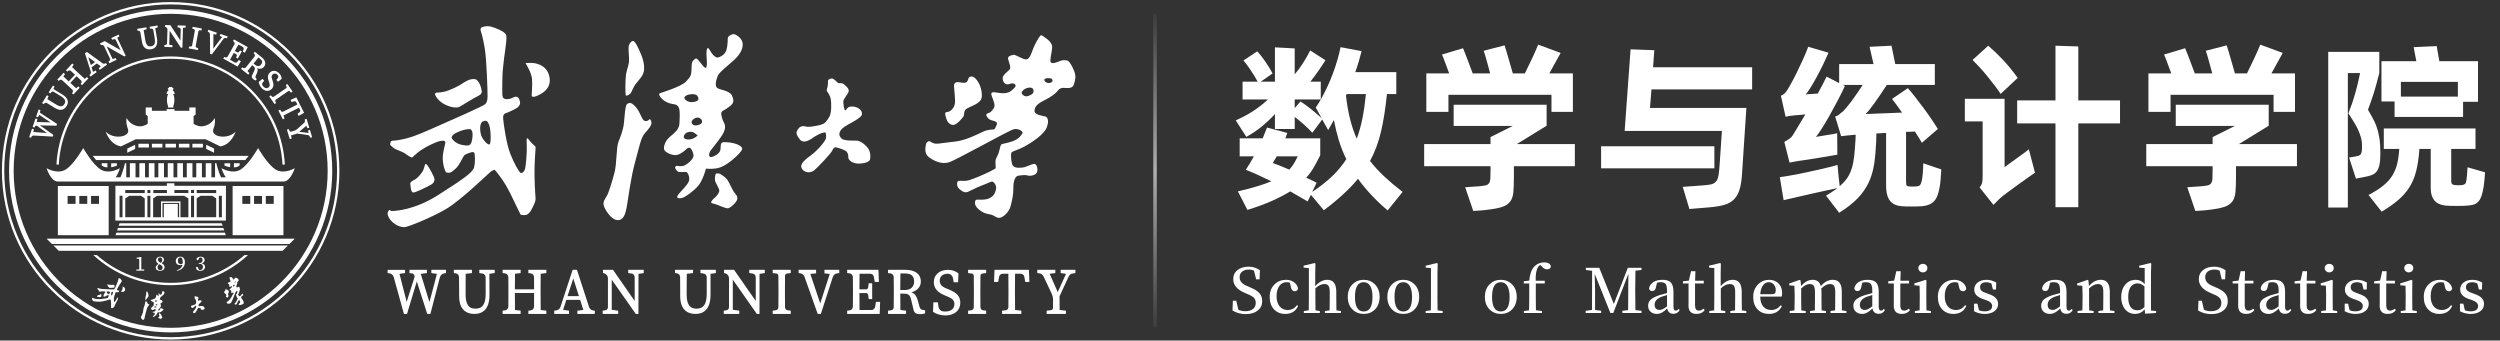 <?xml version="1.0" encoding="utf-8"?>
<!-- Generator: Adobe Illustrator 16.0.0, SVG Export Plug-In . SVG Version: 6.00 Build 0)  -->
<!DOCTYPE svg PUBLIC "-//W3C//DTD SVG 1.0//EN" "http://www.w3.org/TR/2001/REC-SVG-20010904/DTD/svg10.dtd">
<svg version="1.0" id="图层_1" xmlns="http://www.w3.org/2000/svg" xmlns:xlink="http://www.w3.org/1999/xlink" x="0px" y="0px"
	 width="1304.068px" height="177.625px" viewBox="0 0 1304.068 177.625" enable-background="new 0 0 1304.068 177.625"
	 xml:space="preserve">
<rect x="0" y="0" width="1304.068" height="177.625" fill="#333333" stroke="none"/>
<g>
	<path fill="#FFFFFF" d="M714.654,83.972c2.188,2.814,4.673,5.52,7.457,8.113c2.78,2.595,5.956,5.269,9.52,8.019l-7.785,9.662
		c-6.253-5.315-11.411-10.817-15.476-16.509c-4.377,5.315-10.317,10.786-17.821,16.414l-6.753-8.065l-1.688,3.471
		c-2.752-1.627-5.784-3.377-9.099-5.253c-2.626,1.626-5.737,3.251-9.333,4.878c-3.596,1.625-7.925,3.22-12.99,4.783l-4.971-9.661
		c7.503-1.749,13.319-3.501,17.446-5.253c-4.502-2.25-8.943-4.252-13.319-6.002c1.501-2.251,2.908-4.596,4.221-7.034h-7.409v-9.379
		h12.006c0.812-1.938,1.562-3.813,2.251-5.627l10.599,2.813c-0.188,0.501-0.36,0.97-0.516,1.407
		c-0.157,0.438-0.328,0.907-0.517,1.407h18.195v8.816c-1.063,2.126-2.143,4.159-3.236,6.097c-1.095,1.939-2.455,3.815-4.08,5.627
		c0.875,0.375,1.767,0.781,2.674,1.22c0.906,0.438,1.828,0.907,2.767,1.405l-2.345,4.783c4-2.625,7.456-5.33,10.364-8.111
		c2.907-2.782,5.393-5.769,7.456-8.958c-1.563-3.189-2.86-6.472-3.892-9.848c-1.032-3.376-1.892-6.909-2.58-10.599
		c-0.501,0.876-1.001,1.751-1.5,2.626c-0.501,0.876-1.001,1.751-1.501,2.626l-3.095-5.534l-5.158,6.94
		c-1.376-1.5-2.877-2.969-4.502-4.408c-1.626-1.438-3.188-2.72-4.688-3.845v6.284h-10.317v-7.785
		c-2.001,2.189-4.206,4.284-6.612,6.284c-2.408,2.002-5.174,3.878-8.3,5.627l-5.534-8.629c3.314-1.438,6.378-3.079,9.192-4.924
		c2.813-1.844,5.346-3.83,7.597-5.956h-13.225v-9.286h7.878c-0.501-0.938-1.064-1.922-1.688-2.954
		c-0.626-1.032-1.267-2.031-1.923-3.001c-0.657-0.969-1.313-1.907-1.97-2.814c-0.657-0.906-1.266-1.672-1.829-2.298l7.222-4.783
		c1.25,1.376,2.626,3.142,4.127,5.299c1.5,2.157,2.781,4.237,3.846,6.237l-6.19,4.314h7.409V24.695l10.316,0.563v13.506
		c1.375-1.563,2.83-3.532,4.361-5.909c1.532-2.375,2.768-4.563,3.705-6.565l7.973,5.159c-1.064,1.688-2.33,3.58-3.8,5.674
		c-1.47,2.096-2.83,3.925-4.08,5.487h5.44v9.286c2.375-4.127,4.47-8.613,6.284-13.459c1.813-4.845,3.157-9.457,4.032-13.834
		l10.975,2.063c-0.438,1.751-0.923,3.533-1.454,5.346c-0.532,1.814-1.142,3.69-1.829,5.627h21.384v11.442h-4.877
		c-0.75,7.442-1.782,13.96-3.095,19.556C719.062,74.233,717.154,79.345,714.654,83.972z M665.975,81.533
		c-0.375,0.688-0.734,1.313-1.079,1.875c-0.344,0.563-0.672,1.095-0.984,1.595c2.814,1.064,5.689,2.22,8.629,3.47
		c0.938-1,1.75-2.078,2.439-3.236c0.687-1.156,1.344-2.392,1.97-3.705L665.975,81.533L665.975,81.533z M678.356,52.926
		c1.5,0.938,3.203,2.157,5.111,3.658c1.906,1.501,3.893,3.189,5.956,5.065l-3.095-5.534c0.5-0.688,0.953-1.375,1.359-2.063
		c0.406-0.688,0.828-1.407,1.267-2.157h-13.601v4.502L678.356,52.926z M702.085,49.831c0.5,4.44,1.203,8.488,2.11,12.146
		c0.905,3.658,2.077,7.114,3.517,10.364c1.25-3.376,2.251-6.971,3.001-10.786c0.75-3.813,1.344-7.972,1.782-12.475H702.46
		C702.397,49.332,702.272,49.582,702.085,49.831z"/>
	<path fill="#FFFFFF" d="M821.481,86.691h-31.795v5.627c0,3.252-0.094,5.896-0.28,7.927c-0.188,2.03-0.736,3.657-1.643,4.877
		c-0.907,1.219-2.267,2.142-4.08,2.767s-4.347,1.127-7.597,1.502c-0.688,0.123-1.454,0.217-2.298,0.28
		c-0.844,0.062-1.674,0.124-2.485,0.188c-0.938,0.062-1.876,0.125-2.813,0.188l-4.222-12.381l6.941-0.469
		c1.563-0.124,2.768-0.281,3.611-0.469c0.844-0.188,1.468-0.563,1.876-1.127c0.405-0.563,0.64-1.358,0.702-2.392
		c0.063-1.03,0.095-2.485,0.095-4.361v-2.157h-34.61V75.155h34.61v-3.658l11.63-5.815h-30.857V54.615h48.491v10.974l-15.569,9.567
		h30.295v11.535H821.481z M755.546,58.366H744.01V38.294h11.912c-0.688-1.813-1.36-3.625-2.016-5.44
		c-0.657-1.813-1.236-3.283-1.735-4.408l10.975-3.283c0.188,0.438,0.483,1.158,0.891,2.157c0.406,1.001,0.844,2.126,1.313,3.376
		c0.47,1.252,0.953,2.549,1.454,3.893c0.5,1.345,0.968,2.579,1.407,3.705h9.098c-0.625-2.251-1.219-4.423-1.781-6.519
		c-0.563-2.094-1.096-3.86-1.596-5.299l10.881-2.813c0.688,2.063,1.406,4.44,2.156,7.128c0.75,2.689,1.469,5.191,2.157,7.503h6.284
		c1.313-2.626,2.609-5.314,3.893-8.066c1.281-2.751,2.298-5.065,3.048-6.941l11.725,4.314l-5.909,10.692h12.287v20.072H809.29v-8.91
		h-53.743L755.546,58.366L755.546,58.366z"/>
	<path fill="#FFFFFF" d="M894.266,87.817h-59.09V76.281h59.09V87.817z M861.438,46.642l-0.75,9.661h50.272l-2.346,35.454
		c-0.25,3.127-0.72,5.69-1.406,7.69c-0.688,2.001-1.688,3.611-3.002,4.83c-1.313,1.22-3.001,2.109-5.064,2.674
		c-2.063,0.563-4.628,0.969-7.69,1.219l-10.223,0.846l-3.472-11.537l10.224-0.75c1.688-0.125,3.063-0.281,4.127-0.47
		s1.924-0.563,2.58-1.126c0.655-0.563,1.141-1.374,1.453-2.438s0.53-2.5,0.656-4.314c0.063-0.5,0.155-1.703,0.281-3.611
		c0.125-1.907,0.266-3.97,0.422-6.19c0.155-2.219,0.296-4.329,0.422-6.331c0.125-2,0.219-3.313,0.282-3.939h-50.742l3.096-42.582
		l12.38,0.469l-0.655,8.91h51.68v11.537h-52.524V46.642z"/>
	<path fill="#FFFFFF" d="M1012.631,88.38c-0.126,2.127-0.251,3.955-0.375,5.487c-0.126,1.531-0.313,2.923-0.563,4.174
		c-0.314,1.688-0.721,3.143-1.221,4.361c-0.501,1.219-1.188,2.219-2.063,3c-0.876,0.781-2.002,1.361-3.377,1.736
		c-1.376,0.375-3.127,0.563-5.252,0.563h-5.347c-1.813,0-3.377-0.174-4.689-0.516c-1.313-0.346-2.407-0.938-3.282-1.783
		c-0.877-0.844-1.533-1.984-1.97-3.424c-0.438-1.438-0.656-3.281-0.656-5.533V69.34l-5.064,0.282c0,0.688-0.017,1.392-0.047,2.11
		c-0.032,0.719-0.048,1.392-0.048,2.016c-0.188,4.441-0.548,8.395-1.077,11.865c-0.532,3.47-1.486,6.675-2.861,9.614
		c-1.376,2.94-3.282,5.676-5.721,8.207c-2.439,2.532-5.66,5.049-9.662,7.551l-6.847-8.91c2.313-1.376,4.282-2.688,5.909-3.938
		c-1.688,0.313-3.831,0.767-6.425,1.359c-2.597,0.594-5.253,1.188-7.974,1.782c-2.72,0.594-5.314,1.188-7.784,1.781
		c-2.472,0.594-4.425,1.047-5.861,1.359l-1.97-12.005c0.938-0.125,2.204-0.313,3.799-0.563c1.594-0.248,3.329-0.563,5.205-0.938
		s3.829-0.781,5.861-1.219c2.031-0.438,4.002-0.875,5.909-1.313c1.906-0.437,3.673-0.859,5.3-1.266
		c1.625-0.406,2.969-0.765,4.032-1.079l0.563,6.097l0.563,4.972c1.688-1.438,3.032-2.908,4.033-4.408
		c1-1.502,1.782-3.203,2.346-5.112c0.563-1.906,0.969-4.063,1.22-6.472c0.249-2.406,0.469-5.206,0.655-8.395
		c0-0.312,0.016-0.671,0.047-1.079c0.031-0.406,0.048-0.858,0.048-1.36c-1.5,0.126-2.925,0.25-4.269,0.375
		c-1.345,0.126-2.454,0.25-3.329,0.375l-3.096-10.224c1-0.312,1.75-0.718,2.251-1.219c0.5-0.5,1-0.906,1.501-1.219
		c0.437-0.375,1.063-1.032,1.876-1.97s1.703-2.047,2.673-3.33c0.97-1.281,1.97-2.688,3.002-4.221
		c1.031-1.531,2.047-3.048,3.048-4.549h-10.41l1.125,0.563c-1.125,2.438-2.424,5.05-3.893,7.832
		c-1.47,2.783-2.908,5.425-4.314,7.925c-1.406,2.502-2.735,4.722-3.985,6.659c-1.252,1.939-2.222,3.315-2.907,4.127
		c1.563-0.312,3.438-0.624,5.627-0.938c2.188-0.312,4.001-0.624,5.44-0.938l0.094,11.162c-0.501,0.063-1.517,0.234-3.049,0.516
		c-1.532,0.282-3.269,0.579-5.205,0.891c-1.938,0.313-3.939,0.642-6.003,0.985c-2.063,0.344-3.878,0.61-5.439,0.797
		c-0.938,0.126-1.876,0.281-2.813,0.469c-0.938,0.188-1.751,0.345-2.438,0.469l-2.72-10.786c0.563-0.313,1.328-0.781,2.298-1.407
		c0.969-0.624,1.735-1.407,2.298-2.345c0.624-1.063,1.501-2.516,2.626-4.361c1.126-1.844,2.376-3.923,3.752-6.237
		c-1.001,0.126-1.97,0.22-2.906,0.282c-0.938,0.063-1.782,0.126-2.532,0.188c-2.127,0.188-3.752,0.438-4.878,0.75l-2.438-10.974
		c0.5-0.188,0.985-0.453,1.454-0.797c0.469-0.343,0.891-0.765,1.266-1.267c0.5-0.687,1.221-1.859,2.157-3.517
		c0.938-1.656,1.954-3.579,3.049-5.768c1.093-2.188,2.204-4.517,3.329-6.988c1.126-2.469,2.125-4.861,3.002-7.175l10.6,3.095
		c-0.813,1.876-1.769,3.939-2.861,6.19c-1.095,2.251-2.204,4.408-3.329,6.472c-1.126,2.063-2.204,3.925-3.236,5.581
		c-1.03,1.658-1.86,2.83-2.484,3.518c0.875-0.125,1.858-0.203,2.954-0.235c1.094-0.031,2.205-0.108,3.33-0.234
		c0.875-1.562,1.688-3.079,2.438-4.549c0.751-1.468,1.469-2.892,2.157-4.268l6.564,3.376v-9.942h17.915l-2.063-9.004l11.441-0.563
		l1.971,9.567h20.634v10.88h-25.042c-1.001,1.563-2.049,3.142-3.143,4.736c-1.096,1.595-2.144,3.095-3.143,4.502
		c-1.001,1.407-1.923,2.642-2.768,3.705c-0.845,1.064-1.547,1.814-2.109,2.251l19.134-0.75c-1.001-1.438-1.955-2.767-2.86-3.986
		c-0.907-1.219-1.705-2.266-2.393-3.142l8.254-5.627c1.125,1.251,2.393,2.783,3.799,4.596c1.406,1.814,2.846,3.705,4.314,5.674
		c1.468,1.97,2.859,3.925,4.174,5.862c1.313,1.938,2.438,3.658,3.376,5.158l-8.348,7.222c-0.501-0.875-1.063-1.813-1.688-2.813
		c-0.626-1-1.283-2.031-1.97-3.095c-0.626,0.063-1.33,0.11-2.11,0.141c-0.783,0.032-1.61,0.047-2.485,0.047v25.7
		c0,1.313,0.125,2.109,0.376,2.392c0.249,0.28,0.904,0.422,1.97,0.422h1.969c1.375,0,2.299-0.188,2.769-0.563
		c0.469-0.375,0.857-1.281,1.172-2.72c0.249-1.313,0.423-2.642,0.517-3.985c0.094-1.345,0.171-2.956,0.234-4.832L1012.631,88.38z"/>
	<path fill="#FFFFFF" d="M1045.646,87.161c0.625-0.437,1.531-1.093,2.721-1.97c1.187-0.875,2.438-1.782,3.752-2.72
		c1.313-0.938,2.547-1.829,3.704-2.673c1.155-0.844,1.983-1.484,2.484-1.923l3.189,12.193c-0.313,0.25-1.268,0.923-2.86,2.017
		c-1.595,1.095-3.377,2.36-5.347,3.799c-1.971,1.439-3.939,2.876-5.909,4.314s-3.455,2.626-4.455,3.563
		c-1.125,1.063-2.157,2.094-3.095,3.096l-7.223-9.1c0.75-0.875,1.203-1.734,1.359-2.578c0.155-0.845,0.234-1.984,0.234-3.424V63.337
		h-9.285V51.52h20.729L1045.646,87.161L1045.646,87.161z M1043.582,48.987c-0.813-1.25-1.813-2.657-3.002-4.221
		c-1.188-1.562-2.438-3.156-3.752-4.783c-1.313-1.625-2.658-3.189-4.032-4.689c-1.377-1.501-2.659-2.845-3.846-4.033l8.16-7.41
		c2.375,2.002,4.892,4.408,7.55,7.222c2.657,2.813,5.269,6.002,7.832,9.567L1043.582,48.987z M1105.86,64.369H1084.1v43.707h-11.911
		V64.369h-19.978V52.364h19.978V23.851l11.911,0.375v28.138h21.762L1105.86,64.369L1105.86,64.369z"/>
	<path fill="#FFFFFF" d="M1198.152,86.691h-31.796v5.627c0,3.252-0.095,5.896-0.281,7.927c-0.188,2.03-0.736,3.657-1.643,4.877
		c-0.906,1.219-2.268,2.142-4.08,2.767c-1.813,0.625-4.347,1.127-7.597,1.502c-0.688,0.123-1.454,0.217-2.298,0.28
		c-0.845,0.062-1.674,0.124-2.486,0.188c-0.938,0.062-1.876,0.125-2.813,0.188l-4.221-12.381l6.939-0.469
		c1.563-0.124,2.768-0.281,3.611-0.469c0.843-0.188,1.469-0.563,1.876-1.127c0.405-0.563,0.641-1.358,0.703-2.392
		c0.062-1.03,0.094-2.485,0.094-4.361v-2.157h-34.609V75.155h34.609v-3.658l11.631-5.815h-30.858V54.615h48.491v10.974
		l-15.569,9.567h30.296V86.691z M1132.216,58.366h-11.536V38.294h11.911c-0.688-1.813-1.359-3.625-2.017-5.44
		c-0.656-1.813-1.235-3.283-1.735-4.408l10.975-3.283c0.188,0.438,0.483,1.158,0.892,2.157c0.406,1.001,0.844,2.126,1.313,3.376
		c0.47,1.252,0.952,2.549,1.453,3.893c0.5,1.345,0.97,2.579,1.407,3.705h9.098c-0.626-2.251-1.219-4.423-1.781-6.519
		c-0.563-2.094-1.096-3.86-1.595-5.299l10.88-2.813c0.688,2.063,1.406,4.44,2.157,7.128c0.75,2.689,1.468,5.191,2.157,7.503h6.284
		c1.313-2.626,2.608-5.314,3.892-8.066c1.281-2.751,2.298-5.065,3.049-6.941l11.725,4.314l-5.908,10.692h12.286v20.072h-11.161
		v-8.91h-53.743L1132.216,58.366L1132.216,58.366z"/>
	<path fill="#FFFFFF" d="M1241.671,80.032c0,2.565-0.173,4.596-0.516,6.097c-0.346,1.5-0.86,2.658-1.548,3.471
		c-0.688,0.813-1.563,1.406-2.626,1.781c-1.064,0.376-2.283,0.689-3.658,0.938l-4.408,0.845l-3.563-10.974l3.281-0.563
		c0.75-0.125,1.345-0.265,1.782-0.422c0.438-0.155,0.781-0.422,1.031-0.797s0.423-0.891,0.517-1.548
		c0.094-0.656,0.142-1.547,0.142-2.673c0-1.688-0.221-3.267-0.657-4.737c-0.438-1.468-0.984-2.891-1.641-4.268
		c-0.657-1.375-1.425-2.734-2.299-4.08c-0.877-1.344-1.721-2.673-2.532-3.986c1.375-3.376,2.563-6.831,3.563-10.364
		c1-3.532,1.844-7.081,2.532-10.646h-6.378v70.157h-10.225V27.04h26.639v11.067c-0.563,2.189-1.064,4.096-1.501,5.722
		c-0.438,1.626-0.876,3.142-1.313,4.549c-0.438,1.407-0.906,2.799-1.406,4.174c-0.502,1.376-1.064,2.939-1.688,4.689
		c0.75,1.376,1.516,2.736,2.298,4.08c0.781,1.345,1.484,2.861,2.11,4.549c0.624,1.688,1.126,3.658,1.501,5.909
		S1241.671,76.782,1241.671,80.032z M1296.259,89.881c-0.063,0.876-0.126,1.751-0.188,2.626c-0.063,0.75-0.142,1.58-0.234,2.485
		c-0.094,0.906-0.203,1.768-0.328,2.578c-0.313,1.877-0.673,3.408-1.078,4.597c-0.406,1.188-0.924,2.142-1.548,2.86
		c-0.626,0.719-1.346,1.233-2.157,1.548c-0.813,0.313-1.721,0.5-2.72,0.563c-0.938,0.123-2.002,0.201-3.188,0.233
		c-1.188,0.03-2.346,0.047-3.471,0.047s-2.203-0.017-3.235-0.047c-1.031-0.032-1.892-0.079-2.579-0.142
		c-2.626-0.313-4.549-1.234-5.77-2.767c-1.219-1.532-1.828-3.61-1.828-6.237V77.688h-5.908c-0.314,4.565-0.893,8.474-1.735,11.725
		c-0.845,3.252-2.063,6.096-3.657,8.534c-1.596,2.439-3.564,4.644-5.909,6.613c-2.346,1.969-5.145,3.922-8.396,5.86l-6.847-8.723
		c3.126-1.628,5.688-3.25,7.69-4.878c2-1.625,3.579-3.377,4.736-5.252c1.156-1.875,2-3.923,2.532-6.144
		c0.53-2.219,0.892-4.798,1.079-7.738h-8.066V66.995h47.834v10.692h-12.662v16.602c0,0.75,0.108,1.281,0.329,1.595
		c0.218,0.313,0.733,0.531,1.547,0.656c0.5,0.063,1.156,0.094,1.97,0.094s1.438-0.03,1.876-0.094
		c0.688-0.125,1.203-0.343,1.548-0.656c0.344-0.313,0.577-1.032,0.703-2.157c0.125-0.688,0.202-1.406,0.234-2.156
		c0.031-0.752,0.078-1.469,0.141-2.157c0.063-0.688,0.125-1.407,0.188-2.158L1296.259,89.881z M1249.081,52.926h-6.848v-21.01
		h18.195l-1.406-7.315l12.006-0.563l1.406,7.878h20.166v21.197h-7.785v7.879h-35.734V52.926z M1252.363,42.703v7.691h29.731v-7.691
		H1252.363z"/>
</g>
<g>
	<path fill="#FFFFFF" d="M651.9,149.798c2.368,0.96,4.042,1.995,5.023,3.104c0.981,1.088,1.472,2.476,1.472,4.16
		c0,2.068-0.778,3.711-2.336,4.928c-1.535,1.236-3.605,1.855-6.207,1.855c-2.604,0-4.918-0.629-6.944-1.888l0.192-5.089h1.76
		l1.088,4.673c1.045,0.533,2.25,0.8,3.616,0.8c1.685,0,3.019-0.373,4-1.119c0.98-0.77,1.472-1.836,1.472-3.201
		c0-1.108-0.32-2.004-0.96-2.688c-0.64-0.661-1.729-1.291-3.265-1.889l-1.375-0.607c-4.097-1.729-6.145-4.128-6.145-7.199
		c0-2.027,0.768-3.638,2.305-4.832c1.45-1.132,3.359-1.697,5.728-1.697c2.197,0,4.16,0.619,5.888,1.856l-0.191,4.735h-1.792
		l-1.089-4.479c-0.746-0.406-1.643-0.608-2.688-0.608c-1.472,0-2.635,0.342-3.488,1.024c-0.896,0.703-1.344,1.707-1.344,3.008
		c0,1.983,1.28,3.487,3.84,4.512L651.9,149.798z"/>
	<path fill="#FFFFFF" d="M677.147,159.525c-1.217,2.815-3.457,4.225-6.721,4.225c-2.411,0-4.363-0.789-5.855-2.368
		c-1.516-1.621-2.272-3.786-2.272-6.496c0-2.729,0.854-4.928,2.561-6.592c1.62-1.558,3.627-2.336,6.016-2.336
		c1.6,0,2.976,0.427,4.128,1.278c1.173,0.854,1.877,1.953,2.112,3.297c-0.235,0.918-0.8,1.376-1.696,1.376
		c-1.109,0-1.781-0.661-2.016-1.983l-0.576-2.464c-0.512-0.171-1.078-0.257-1.696-0.257c-1.579,0-2.838,0.641-3.776,1.921
		c-0.98,1.322-1.472,3.125-1.472,5.407c0,2.24,0.544,4.012,1.632,5.313c1.045,1.237,2.433,1.855,4.16,1.855
		c2.026,0,3.626-0.832,4.801-2.496L677.147,159.525z"/>
	<path fill="#FFFFFF" d="M699.452,162.245v1.024H691.1v-1.024l2.464-0.353c0.043-2.389,0.064-4.404,0.064-6.048v-3.647
		c0-1.473-0.234-2.527-0.704-3.168c-0.427-0.576-1.12-0.863-2.08-0.863c-1.536,0-3.104,0.746-4.704,2.238v5.44
		c0,1.644,0.021,3.659,0.064,6.048l2.271,0.353v1.024h-8.352v-1.024l2.561-0.353c0.041-2.432,0.063-4.447,0.063-6.048v-16
		l-2.752-0.256v-0.991l5.728-1.377l0.448,0.256l-0.096,5.024v6.752c1.94-2.196,4.042-3.296,6.304-3.296
		c3.115,0,4.672,2.102,4.672,6.304v3.584c0,1.644,0.021,3.659,0.064,6.048L699.452,162.245z"/>
	<path fill="#FFFFFF" d="M705.531,161.445c-1.664-1.621-2.496-3.818-2.496-6.592c0-2.752,0.843-4.961,2.528-6.625
		c1.557-1.515,3.487-2.271,5.791-2.271c2.283,0,4.203,0.757,5.761,2.271c1.685,1.664,2.528,3.873,2.528,6.625
		c0,2.772-0.832,4.98-2.496,6.623c-1.536,1.516-3.467,2.272-5.792,2.272C709.008,163.75,707.067,162.98,705.531,161.445z
		 M715.931,154.886c0-2.495-0.404-4.405-1.216-5.729c-0.79-1.302-1.91-1.952-3.36-1.952c-3.051,0-4.575,2.561-4.575,7.681
		c0,5.056,1.524,7.585,4.575,7.585C714.406,162.471,715.931,159.941,715.931,154.886z"/>
	<path fill="#FFFFFF" d="M726.171,161.445c-1.664-1.621-2.496-3.818-2.496-6.592c0-2.752,0.844-4.961,2.528-6.625
		c1.557-1.515,3.488-2.271,5.792-2.271c2.283,0,4.203,0.757,5.76,2.271c1.686,1.664,2.528,3.873,2.528,6.625
		c0,2.772-0.832,4.98-2.496,6.623c-1.536,1.516-3.467,2.272-5.792,2.272C729.647,163.75,727.707,162.98,726.171,161.445z
		 M736.571,154.886c0-2.495-0.405-4.405-1.217-5.729c-0.789-1.302-1.909-1.952-3.359-1.952c-3.051,0-4.576,2.561-4.576,7.681
		c0,5.056,1.525,7.585,4.576,7.585S736.571,159.941,736.571,154.886z"/>
	<path fill="#FFFFFF" d="M752.539,162.245v1.024h-8.864v-1.024l2.688-0.353c0.042-2.646,0.063-4.66,0.063-6.048v-16l-2.752-0.256
		v-0.991l5.792-1.377l0.48,0.256l-0.128,5.024v13.344c0,1.388,0.021,3.402,0.063,6.048L752.539,162.245z"/>
	<path fill="#FFFFFF" d="M777.05,161.445c-1.664-1.621-2.496-3.818-2.496-6.592c0-2.752,0.844-4.961,2.528-6.625
		c1.557-1.515,3.488-2.271,5.792-2.271c2.283,0,4.203,0.757,5.76,2.271c1.686,1.664,2.528,3.873,2.528,6.625
		c0,2.772-0.832,4.98-2.496,6.623c-1.536,1.516-3.467,2.272-5.792,2.272C780.527,163.75,778.586,162.98,777.05,161.445z
		 M787.45,154.886c0-2.495-0.405-4.405-1.216-5.729c-0.79-1.302-1.91-1.952-3.36-1.952c-3.051,0-4.576,2.561-4.576,7.681
		c0,5.056,1.525,7.585,4.576,7.585S787.45,159.941,787.45,154.886z"/>
	<path fill="#FFFFFF" d="M797.722,146.373c0.256-3.35,1.131-5.803,2.624-7.359c1.365-1.429,3.062-2.145,5.089-2.145
		c2.025,0,3.199,0.65,3.52,1.951c-0.043,1.109-0.727,1.664-2.048,1.664c-0.939,0-1.813-0.489-2.624-1.471l-0.832-0.832
		c-0.533,0.342-0.928,0.726-1.184,1.151c-0.896,1.429-1.303,3.797-1.217,7.104h4.736v1.439h-4.672v7.969
		c0,1.344,0.021,3.338,0.063,5.982l3.137,0.416v1.023h-9.408v-1.023l2.688-0.352c0.064-2.026,0.097-4.043,0.097-6.049v-7.968h-2.849
		v-1.151L797.722,146.373z"/>
	<path fill="#FFFFFF" d="M853.082,141.189c-0.064,2.09-0.097,5.248-0.097,9.472v1.633c0,4.224,0.031,7.381,0.097,9.472l3.168,0.353
		v1.151h-9.984v-1.151l3.009-0.353c0.021-1.173,0.031-2.729,0.031-4.672l0.097-14.271l-7.872,20.447h-1.504l-8.192-20.416
		l0.192,8.064v10.752l3.168,0.447v1.152h-8.064v-1.152l3.296-0.447l0.064-20.416l-3.265-0.416v-1.152h6.977l7.616,18.881
		l7.296-18.881h7.137v1.152L853.082,141.189z"/>
	<path fill="#FFFFFF" d="M876.154,161.732c-0.705,1.303-1.781,1.953-3.232,1.953c-1.835,0-2.923-0.929-3.264-2.785
		c-1.856,1.899-3.638,2.85-5.345,2.85c-1.345,0-2.442-0.374-3.297-1.12c-0.875-0.769-1.312-1.823-1.312-3.168
		c0-1.237,0.416-2.262,1.248-3.071c0.917-0.875,2.507-1.697,4.768-2.465c1.686-0.49,2.966-0.843,3.841-1.057v-1.313
		c0-1.686-0.256-2.837-0.769-3.455c-0.47-0.598-1.323-0.896-2.56-0.896c-0.642,0-1.271,0.086-1.89,0.257l-0.544,2.367
		c-0.256,1.323-0.896,1.983-1.92,1.983c-1.003,0-1.566-0.469-1.695-1.408c0.276-1.387,1.034-2.475,2.271-3.264
		s2.837-1.184,4.8-1.184s3.394,0.469,4.288,1.406c0.917,0.961,1.376,2.529,1.376,4.705v7.871c0,1.408,0.405,2.112,1.216,2.112
		c0.471,0,0.96-0.299,1.473-0.896L876.154,161.732z M869.563,153.895c-1.175,0.319-2.146,0.629-2.912,0.928
		c-2.369,0.938-3.554,2.314-3.554,4.128s0.906,2.721,2.722,2.721c0.938,0,2.186-0.629,3.744-1.889V153.895z"/>
	<path fill="#FFFFFF" d="M889.242,161.732c-0.939,1.345-2.369,2.018-4.289,2.018c-2.795,0-4.191-1.439-4.191-4.32l0.031-1.408
		v-10.144h-2.912v-1.151l3.104-0.354l1.089-4.896h2.303l-0.159,4.961h4.512v1.439h-4.543v11.553c0,1.728,0.692,2.592,2.08,2.592
		c0.683,0,1.461-0.33,2.336-0.992L889.242,161.732z"/>
	<path fill="#FFFFFF" d="M910.938,162.245v1.024h-8.354v-1.024l2.464-0.353c0.043-2.389,0.064-4.404,0.064-6.048v-3.647
		c0-1.473-0.235-2.527-0.705-3.168c-0.427-0.576-1.119-0.863-2.08-0.863c-1.535,0-3.104,0.746-4.703,2.238v5.44
		c0,1.644,0.021,3.659,0.063,6.048l2.271,0.353v1.024h-8.352v-1.024l2.56-0.353c0.042-2.432,0.063-4.447,0.063-6.048v-16
		l-2.752-0.256v-0.991l5.729-1.377l0.447,0.256l-0.097,5.024v6.752c1.941-2.196,4.044-3.296,6.306-3.296
		c3.113,0,4.672,2.102,4.672,6.304v3.584c0,1.644,0.021,3.659,0.063,6.048L910.938,162.245z"/>
	<path fill="#FFFFFF" d="M918.168,154.727c0.043,2.303,0.608,4.063,1.697,5.279c1.002,1.131,2.367,1.695,4.096,1.695
		c1.962,0,3.594-0.82,4.896-2.465l0.64,0.449c-1.365,2.709-3.605,4.063-6.72,4.063c-2.476,0-4.459-0.779-5.952-2.337
		c-1.535-1.578-2.305-3.754-2.305-6.527c0-2.667,0.844-4.843,2.528-6.527c1.578-1.601,3.509-2.399,5.791-2.399
		c2.027,0,3.659,0.629,4.896,1.888c1.237,1.26,1.855,2.901,1.855,4.928c0,0.832-0.075,1.483-0.224,1.953H918.168L918.168,154.727z
		 M924.473,153.479c1.216,0,1.824-0.693,1.824-2.08c0-1.194-0.342-2.188-1.024-2.977c-0.703-0.811-1.588-1.217-2.654-1.217
		c-1.132,0-2.092,0.502-2.881,1.505c-0.896,1.108-1.408,2.698-1.535,4.769H924.473L924.473,153.479z"/>
	<path fill="#FFFFFF" d="M963.129,162.245v1.024h-8.289v-1.024l2.4-0.353c0.043-2.389,0.063-4.404,0.063-6.048v-3.584
		c0-1.536-0.225-2.612-0.672-3.231c-0.406-0.576-1.1-0.863-2.08-0.863c-1.408,0-2.912,0.768-4.512,2.304
		c0.063,0.533,0.096,1.12,0.096,1.761v3.615c0,1.643,0.021,3.659,0.064,6.049l2.303,0.352v1.023h-8.318v-1.023l2.495-0.352
		c0.042-2.39,0.063-4.406,0.063-6.049v-3.552c0-1.515-0.213-2.593-0.641-3.231c-0.404-0.598-1.099-0.896-2.08-0.896
		c-1.406,0-2.9,0.777-4.479,2.336v5.344c0,1.643,0.021,3.659,0.063,6.049l2.305,0.352v1.023h-8.352v-1.023l2.495-0.352
		c0.064-1.836,0.097-3.852,0.097-6.049v-2.048c0-1.173-0.043-2.741-0.129-4.704l-2.688-0.256v-0.96l5.408-1.89l0.479,0.32
		l0.257,2.881c1.897-2.154,3.903-3.231,6.016-3.231c2.283,0,3.723,1.099,4.32,3.296c1.813-2.197,3.893-3.296,6.239-3.296
		c3.114,0,4.673,2.048,4.673,6.144v3.744c0,1.643,0.021,3.659,0.063,6.049L963.129,162.245z"/>
	<path fill="#FFFFFF" d="M983.225,161.732c-0.704,1.303-1.78,1.953-3.231,1.953c-1.835,0-2.923-0.929-3.264-2.785
		c-1.856,1.899-3.639,2.85-5.345,2.85c-1.345,0-2.442-0.374-3.297-1.12c-0.875-0.769-1.312-1.823-1.312-3.168
		c0-1.237,0.416-2.262,1.248-3.071c0.916-0.875,2.507-1.697,4.768-2.465c1.686-0.49,2.966-0.843,3.841-1.057v-1.313
		c0-1.686-0.256-2.837-0.769-3.455c-0.471-0.598-1.323-0.896-2.561-0.896c-0.641,0-1.27,0.086-1.889,0.257l-0.544,2.367
		c-0.256,1.323-0.896,1.983-1.92,1.983c-1.003,0-1.567-0.469-1.696-1.408c0.277-1.387,1.035-2.475,2.272-3.264
		c1.236-0.789,2.837-1.184,4.8-1.184s3.393,0.469,4.288,1.406c0.917,0.961,1.376,2.529,1.376,4.705v7.871
		c0,1.408,0.404,2.112,1.216,2.112c0.47,0,0.96-0.299,1.472-0.896L983.225,161.732z M976.633,153.895
		c-1.174,0.319-2.145,0.629-2.912,0.928c-2.368,0.938-3.553,2.314-3.553,4.128s0.906,2.721,2.721,2.721
		c0.938,0,2.187-0.629,3.744-1.889V153.895z"/>
	<path fill="#FFFFFF" d="M996.312,161.732c-0.938,1.345-2.367,2.018-4.287,2.018c-2.795,0-4.192-1.439-4.192-4.32l0.032-1.408
		v-10.144h-2.912v-1.151l3.104-0.354l1.088-4.896h2.305l-0.16,4.961h4.513v1.439h-4.544v11.553c0,1.728,0.692,2.592,2.079,2.592
		c0.683,0,1.461-0.33,2.336-0.992L996.312,161.732z"/>
	<path fill="#FFFFFF" d="M1007.19,162.245v1.024h-8.352v-1.024l2.496-0.353c0.042-2.432,0.063-4.447,0.063-6.048v-2.048
		c0-1.621-0.031-3.199-0.096-4.736l-2.72-0.256v-0.992l5.854-1.824l0.448,0.32l-0.063,4.769v4.769c0,1.643,0.021,3.659,0.063,6.049
		L1007.19,162.245z M1001.367,141.445c-0.47-0.428-0.704-0.961-0.704-1.6c0-0.642,0.234-1.174,0.704-1.602
		c0.448-0.404,1.003-0.607,1.664-0.607s1.217,0.203,1.664,0.607c0.448,0.428,0.672,0.96,0.672,1.602c0,0.639-0.224,1.172-0.672,1.6
		c-0.47,0.427-1.023,0.641-1.664,0.641C1002.37,142.086,1001.815,141.872,1001.367,141.445z"/>
	<path fill="#FFFFFF" d="M1025.688,159.525c-1.217,2.815-3.457,4.225-6.721,4.225c-2.411,0-4.363-0.789-5.855-2.368
		c-1.516-1.621-2.271-3.786-2.271-6.496c0-2.729,0.854-4.928,2.561-6.592c1.621-1.558,3.627-2.336,6.017-2.336
		c1.601,0,2.976,0.427,4.128,1.278c1.173,0.854,1.877,1.953,2.111,3.297c-0.234,0.918-0.801,1.376-1.695,1.376
		c-1.109,0-1.782-0.661-2.017-1.983l-0.576-2.464c-0.513-0.171-1.077-0.257-1.695-0.257c-1.579,0-2.838,0.641-3.776,1.921
		c-0.98,1.322-1.472,3.125-1.472,5.407c0,2.24,0.544,4.012,1.632,5.313c1.045,1.237,2.433,1.855,4.16,1.855
		c2.026,0,3.626-0.832,4.8-2.496L1025.688,159.525z"/>
	<path fill="#FFFFFF" d="M1037.495,153.413c3.178,1.067,4.768,2.774,4.768,5.12c0,1.535-0.598,2.773-1.792,3.712
		c-1.259,1.003-2.997,1.505-5.216,1.505c-1.92,0-3.766-0.471-5.536-1.408v-3.938h1.761l0.8,3.457
		c0.896,0.363,1.846,0.543,2.849,0.543c2.688,0,4.031-0.928,4.031-2.783c0-1.364-1.1-2.41-3.296-3.137l-1.695-0.575
		c-2.901-1.045-4.353-2.655-4.353-4.832c0-1.472,0.555-2.677,1.664-3.615c1.173-1.003,2.752-1.504,4.735-1.504
		c1.792,0,3.488,0.479,5.088,1.438l-0.128,3.648h-1.601l-0.8-3.168c-0.854-0.427-1.695-0.641-2.527-0.641
		c-2.262,0-3.393,0.863-3.393,2.592c0,0.747,0.244,1.345,0.735,1.792c0.469,0.448,1.313,0.875,2.528,1.28L1037.495,153.413z"/>
	<path fill="#FFFFFF" d="M1081.175,161.732c-0.704,1.303-1.781,1.953-3.231,1.953c-1.835,0-2.923-0.929-3.265-2.785
		c-1.855,1.899-3.638,2.85-5.345,2.85c-1.344,0-2.442-0.374-3.296-1.12c-0.875-0.769-1.313-1.823-1.313-3.168
		c0-1.237,0.416-2.262,1.248-3.071c0.917-0.875,2.506-1.697,4.769-2.465c1.686-0.49,2.965-0.843,3.84-1.057v-1.313
		c0-1.686-0.256-2.837-0.769-3.455c-0.47-0.598-1.322-0.896-2.56-0.896c-0.641,0-1.271,0.086-1.889,0.257l-0.544,2.367
		c-0.256,1.323-0.896,1.983-1.92,1.983c-1.004,0-1.568-0.469-1.696-1.408c0.276-1.387,1.035-2.475,2.271-3.264
		c1.237-0.789,2.837-1.184,4.8-1.184c1.964,0,3.394,0.469,4.288,1.406c0.917,0.961,1.376,2.529,1.376,4.705v7.871
		c0,1.408,0.405,2.112,1.217,2.112c0.469,0,0.959-0.299,1.473-0.896L1081.175,161.732z M1074.582,153.895
		c-1.173,0.319-2.144,0.629-2.911,0.928c-2.368,0.938-3.553,2.314-3.553,4.128s0.907,2.721,2.721,2.721
		c0.938,0,2.188-0.629,3.743-1.889V153.895z"/>
	<path fill="#FFFFFF" d="M1102.934,162.245v1.024h-8.352v-1.024l2.496-0.353c0.042-2.389,0.063-4.404,0.063-6.048v-3.647
		c0-1.473-0.224-2.518-0.672-3.137c-0.448-0.597-1.151-0.896-2.112-0.896c-1.429,0-2.976,0.757-4.64,2.271v5.408
		c0,1.643,0.021,3.659,0.063,6.049l2.305,0.352v1.023h-8.354v-1.023l2.496-0.352c0.064-1.836,0.098-3.852,0.098-6.049v-2.048
		c0-1.173-0.043-2.741-0.129-4.704l-2.688-0.256v-0.96l5.408-1.89l0.479,0.32l0.257,2.881c1.92-2.154,4-3.231,6.239-3.231
		c3.094,0,4.641,2.091,4.641,6.271v3.616c0,1.644,0.021,3.659,0.063,6.048L1102.934,162.245z"/>
	<path fill="#FFFFFF" d="M1124.694,162.245v1.024l-5.762,0.352l-0.224-2.271c-1.323,1.601-2.976,2.4-4.96,2.4
		c-2.134,0-3.872-0.801-5.216-2.4c-1.366-1.621-2.048-3.744-2.048-6.367c0-2.73,0.725-4.928,2.176-6.592
		c1.408-1.621,3.221-2.433,5.439-2.433c1.834,0,3.381,0.746,4.641,2.239v-8.352l-2.88-0.257v-0.991l5.823-1.377l0.479,0.256
		l-0.16,4.992v19.521L1124.694,162.245z M1118.614,149.382c-1.217-1.045-2.4-1.567-3.553-1.567c-1.45,0-2.604,0.533-3.457,1.6
		c-0.98,1.217-1.472,3.029-1.472,5.439c0,4.672,1.621,7.008,4.864,7.008c1.301,0,2.507-0.563,3.616-1.694L1118.614,149.382
		L1118.614,149.382z"/>
	<path fill="#FFFFFF" d="M1155.573,149.798c2.368,0.96,4.043,1.995,5.023,3.104c0.981,1.088,1.473,2.476,1.473,4.16
		c0,2.068-0.778,3.711-2.336,4.928c-1.536,1.236-3.605,1.855-6.208,1.855c-2.604,0-4.917-0.629-6.943-1.888l0.191-5.089h1.76
		l1.089,4.673c1.045,0.533,2.25,0.8,3.615,0.8c1.686,0,3.019-0.373,4-1.119c0.98-0.77,1.473-1.836,1.473-3.201
		c0-1.108-0.32-2.004-0.96-2.688c-0.641-0.661-1.729-1.291-3.265-1.889l-1.376-0.607c-4.097-1.729-6.145-4.128-6.145-7.199
		c0-2.027,0.769-3.638,2.304-4.832c1.45-1.132,3.36-1.697,5.729-1.697c2.196,0,4.159,0.619,5.888,1.856l-0.191,4.735h-1.792
		l-1.089-4.479c-0.746-0.406-1.643-0.608-2.688-0.608c-1.473,0-2.636,0.342-3.488,1.024c-0.896,0.703-1.344,1.707-1.344,3.008
		c0,1.983,1.279,3.487,3.84,4.512L1155.573,149.798z"/>
	<path fill="#FFFFFF" d="M1175.958,161.732c-0.939,1.345-2.368,2.018-4.288,2.018c-2.795,0-4.192-1.439-4.192-4.32l0.032-1.408
		v-10.144h-2.912v-1.151l3.104-0.354l1.088-4.896h2.304l-0.16,4.961h4.514v1.439h-4.544v11.553c0,1.728,0.691,2.592,2.078,2.592
		c0.684,0,1.462-0.33,2.337-0.992L1175.958,161.732z"/>
	<path fill="#FFFFFF" d="M1195.188,161.732c-0.703,1.303-1.781,1.953-3.231,1.953c-1.835,0-2.923-0.929-3.265-2.785
		c-1.855,1.899-3.638,2.85-5.345,2.85c-1.344,0-2.441-0.374-3.296-1.12c-0.875-0.769-1.312-1.823-1.312-3.168
		c0-1.237,0.416-2.262,1.248-3.071c0.917-0.875,2.506-1.697,4.768-2.465c1.687-0.49,2.965-0.843,3.84-1.057v-1.313
		c0-1.686-0.256-2.837-0.768-3.455c-0.47-0.598-1.323-0.896-2.561-0.896c-0.641,0-1.27,0.086-1.889,0.257l-0.544,2.367
		c-0.256,1.323-0.896,1.983-1.92,1.983c-1.003,0-1.568-0.469-1.696-1.408c0.277-1.387,1.035-2.475,2.272-3.264
		c1.236-0.789,2.837-1.184,4.8-1.184s3.393,0.469,4.288,1.406c0.917,0.961,1.376,2.529,1.376,4.705v7.871
		c0,1.408,0.404,2.112,1.216,2.112c0.469,0,0.96-0.299,1.473-0.896L1195.188,161.732z M1188.597,153.895
		c-1.173,0.319-2.144,0.629-2.91,0.928c-2.368,0.938-3.554,2.314-3.554,4.128s0.907,2.721,2.722,2.721
		c0.938,0,2.187-0.629,3.742-1.889V153.895z"/>
	<path fill="#FFFFFF" d="M1208.277,161.732c-0.939,1.345-2.368,2.018-4.288,2.018c-2.795,0-4.192-1.439-4.192-4.32l0.032-1.408
		v-10.144h-2.912v-1.151l3.104-0.354l1.089-4.896h2.304l-0.16,4.961h4.513v1.439h-4.544v11.553c0,1.728,0.692,2.592,2.079,2.592
		c0.683,0,1.461-0.33,2.336-0.992L1208.277,161.732z"/>
	<path fill="#FFFFFF" d="M1219.156,162.245v1.024h-8.353v-1.024l2.496-0.353c0.042-2.432,0.063-4.447,0.063-6.048v-2.048
		c0-1.621-0.032-3.199-0.097-4.736l-2.72-0.256v-0.992l5.855-1.824l0.447,0.32l-0.063,4.769v4.769c0,1.643,0.021,3.659,0.063,6.049
		L1219.156,162.245z M1213.332,141.445c-0.469-0.428-0.704-0.961-0.704-1.6c0-0.642,0.235-1.174,0.704-1.602
		c0.448-0.404,1.003-0.607,1.664-0.607s1.217,0.203,1.664,0.607c0.448,0.428,0.672,0.96,0.672,1.602c0,0.639-0.224,1.172-0.672,1.6
		c-0.47,0.427-1.023,0.641-1.664,0.641C1214.335,142.086,1213.78,141.872,1213.332,141.445z"/>
	<path fill="#FFFFFF" d="M1230.837,153.413c3.178,1.067,4.768,2.774,4.768,5.12c0,1.535-0.598,2.773-1.791,3.712
		c-1.26,1.003-2.997,1.505-5.217,1.505c-1.92,0-3.766-0.471-5.535-1.408v-3.938h1.76l0.8,3.457c0.896,0.363,1.846,0.543,2.849,0.543
		c2.688,0,4.031-0.928,4.031-2.783c0-1.364-1.099-2.41-3.296-3.137l-1.695-0.575c-2.9-1.045-4.353-2.655-4.353-4.832
		c0-1.472,0.555-2.677,1.664-3.615c1.173-1.003,2.752-1.504,4.735-1.504c1.792,0,3.488,0.479,5.089,1.438l-0.129,3.648h-1.601
		l-0.8-3.168c-0.854-0.427-1.695-0.641-2.527-0.641c-2.262,0-3.393,0.863-3.393,2.592c0,0.747,0.245,1.345,0.735,1.792
		c0.47,0.448,1.313,0.875,2.528,1.28L1230.837,153.413z"/>
	<path fill="#FFFFFF" d="M1249.78,161.732c-0.939,1.345-2.368,2.018-4.288,2.018c-2.795,0-4.192-1.439-4.192-4.32l0.032-1.408
		v-10.144h-2.912v-1.151l3.104-0.354l1.088-4.896h2.304l-0.16,4.961h4.513v1.439h-4.544v11.553c0,1.728,0.692,2.592,2.079,2.592
		c0.684,0,1.461-0.33,2.336-0.992L1249.78,161.732z"/>
	<path fill="#FFFFFF" d="M1260.659,162.245v1.024h-8.353v-1.024l2.496-0.353c0.042-2.432,0.063-4.447,0.063-6.048v-2.048
		c0-1.621-0.032-3.199-0.096-4.736l-2.721-0.256v-0.992l5.855-1.824l0.447,0.32l-0.063,4.769v4.769c0,1.643,0.021,3.659,0.063,6.049
		L1260.659,162.245z M1254.835,141.445c-0.469-0.428-0.704-0.961-0.704-1.6c0-0.642,0.235-1.174,0.704-1.602
		c0.448-0.404,1.003-0.607,1.664-0.607s1.217,0.203,1.664,0.607c0.447,0.428,0.672,0.96,0.672,1.602c0,0.639-0.225,1.172-0.672,1.6
		c-0.471,0.427-1.023,0.641-1.664,0.641C1255.838,142.086,1255.283,141.872,1254.835,141.445z"/>
	<path fill="#FFFFFF" d="M1279.155,159.525c-1.216,2.815-3.456,4.225-6.721,4.225c-2.41,0-4.362-0.789-5.855-2.368
		c-1.515-1.621-2.271-3.786-2.271-6.496c0-2.729,0.854-4.928,2.561-6.592c1.621-1.558,3.627-2.336,6.017-2.336
		c1.601,0,2.977,0.427,4.128,1.278c1.174,0.854,1.877,1.953,2.111,3.297c-0.234,0.918-0.8,1.376-1.695,1.376
		c-1.108,0-1.781-0.661-2.017-1.983l-0.576-2.464c-0.512-0.171-1.077-0.257-1.694-0.257c-1.579,0-2.838,0.641-3.776,1.921
		c-0.981,1.322-1.472,3.125-1.472,5.407c0,2.24,0.544,4.012,1.632,5.313c1.045,1.237,2.432,1.855,4.16,1.855
		c2.025,0,3.626-0.832,4.8-2.496L1279.155,159.525z"/>
	<path fill="#FFFFFF" d="M1290.964,153.413c3.178,1.067,4.768,2.774,4.768,5.12c0,1.535-0.598,2.773-1.791,3.712
		c-1.26,1.003-2.997,1.505-5.217,1.505c-1.92,0-3.766-0.471-5.535-1.408v-3.938h1.76l0.8,3.457c0.896,0.363,1.846,0.543,2.849,0.543
		c2.688,0,4.031-0.928,4.031-2.783c0-1.364-1.099-2.41-3.296-3.137l-1.695-0.575c-2.9-1.045-4.353-2.655-4.353-4.832
		c0-1.472,0.555-2.677,1.664-3.615c1.173-1.003,2.752-1.504,4.735-1.504c1.792,0,3.488,0.479,5.089,1.438l-0.129,3.648h-1.601
		l-0.8-3.168c-0.854-0.427-1.695-0.641-2.527-0.641c-2.262,0-3.393,0.863-3.393,2.592c0,0.747,0.245,1.345,0.735,1.792
		c0.47,0.448,1.313,0.875,2.528,1.28L1290.964,153.413z"/>
</g>
<linearGradient id="SVGID_1_" gradientUnits="userSpaceOnUse" x1="23.46" y1="-45.724" x2="23.46" y2="117.654" gradientTransform="matrix(1 0 0 -1 579.04 124.965)">
	<stop  offset="0" style="stop-color:#FFFFFF;stop-opacity:0.05"/>
	<stop  offset="0.5" style="stop-color:#FFFFFF;stop-opacity:0.6"/>
	<stop  offset="1" style="stop-color:#FFFFFF;stop-opacity:0.05"/>
</linearGradient>
<rect x="601.582" y="7.312" fill="url(#SVGID_1_)" width="1.836" height="163.377"/>
<path fill="#FFFFFF" d="M226.934,49.299c0.07,0.49,1.539,3.394,5.002,5.144c3.464,1.749,6.367,1.923,7.627,1.328
	c1.259-0.595,4.792-2.974,7.311-4.373c2.519-1.398,4.408-1.959,4.408-3.497c0-1.539-1.259-6.438-3.743-6.647
	s-4.793,1.224-6.507,2.414c-1.714,1.188-6.402,3.498-9.306,4.163c-2.903,0.664-4.093,0.349-4.337,0.559
	C227.143,48.599,226.864,48.809,226.934,49.299"/>
<path fill="#FFFFFF" d="M274.125,32.927c0,0,3.079,4.828,3.394,8.221c0.314,3.394-0.28,8.852-0.175,9.026
	c0.105,0.174,0.874,0.629,2.343,0c1.47-0.63,7.837-3.009,7.032-9.341s-6.157-7.626-8.116-7.906S274.125,32.927,274.125,32.927"/>
<path fill="#FFFFFF" d="M215.424,100.41c1.154,0.244,7.452-3.045,8.256-3.465c0.805-0.42,4.093-1.643,2.554-4.861
	c-1.539-3.219-3.358-6.472-4.093-6.542c-0.735-0.07-0.56,2.098-1.889,4.163c-1.329,2.063-3.079,3.568-3.849,3.988
	c-0.769,0.418-2.483,1.084-2.378,2.098C214.13,96.807,214.27,100.164,215.424,100.41"/>
<path fill="#FFFFFF" d="M279.373,76.867c-0.07-0.735-0.629-0.805-1.784-1.995c-1.154-1.188-1.574-1.924-2.169-2.553
	c-0.595-0.63-0.734,0.489-0.734,0.629s0,0.104,0.105,3.394c0.104,3.288-0.525,10.354-0.875,11.685
	c-0.35,1.328-1.574,2.693-2.484,2.029c-0.909-0.666-3.288-4.897-5.282-9.935c-1.995-5.038-3.498-15.533-3.708-18.366
	c-0.21-2.834,1.713-2.729,2.658-3.184c0.945-0.454,4.443-1.889,5.318-2.938c0.874-1.05,1.224-1.854,0.42-3.919
	c-0.805-2.063-2.939-1.084-3.709-0.595c-0.769,0.49-3.428,0.98-4.338,0.176c-0.909-0.805-0.839-1.189-0.769-9.306
	c0.07-8.116,1.679-16.022,1.959-19.521c0.279-3.499,0.489-4.164-0.91-5.388s-4.303-2.344-6.297-3.008
	c-1.994-0.665-3.393-0.42-4.828-0.071c-1.434,0.351-1.364,1.505-1.224,1.925c0.14,0.42,1.224,3.639,2.169,9.48
	c0.945,5.842,1.47,22.109,1.434,24.733c-0.035,2.624-0.42,3.009-1.049,4.022c-0.63,1.015-18.891,8.956-28.162,13.049
	c-9.27,4.093-11.859,4.793-15.672,5.563s-4.128,0.49-5.073,0.665c-0.944,0.175-0.804,2.204-0.804,2.204s0.489,0.559,1.679,1.504
	c1.189,0.944,4.583,1.889,5.877,2.799c1.295,0.909,3.079,2.169,3.673,2.204c0.595,0.035,1.679-1.749,4.933-3.918
	c3.254-2.169,8.046-4.373,10.075-4.724c2.029-0.35,2.344,0.141,2.484,0.734c0.14,0.595-0.315,1.085-1.119,5.598
	c-0.805,4.514,0.804,8.886,1.294,9.725c0.49,0.84,2.134,0.49,2.379,0.455s1.224-0.596,3.008-2.24
	c1.785-1.644,3.464-5.596,4.163-6.541c0.7-0.944,2.974-1.504,3.639-1.749c0.664-0.245,1.574-0.28,1.819,0.315
	c0.245,0.595,0.56,4.827-0.21,7.59c-0.77,2.765-6.332,6.402-18.786,14.38c-12.454,7.975-22.529,8.184-23.614,8.291
	c-1.084,0.104-1.539-0.527-1.714-0.563c-0.175-0.033-0.525,0.563-0.804,1.051c-0.281,0.49-0.385,2.344,1.784,4.688
	c2.169,2.344,5.037,3.289,6.821,3.254s14.204-5.039,21.795-9.516c7.591-4.479,22.039-18.436,22.949-19.205
	c0.909-0.77,2.029-1.259,2.309-1.19c0.28,0.069,3.603,4.163,6.052,8.325c2.449,4.164,7.102,14.52,7.486,14.973
	c0.385,0.455,2.064,0.316,2.554,0.281c0.49-0.035,1.224-0.35,2.064-1.225c0.839-0.873,2.204-3.813,2.554-4.617
	c0.35-0.805,0.664-1.855,0.664-2.588c0-0.736-0.419-4.865-0.559-12C278.674,84.597,279.444,77.601,279.373,76.867 M245.44,75.187
	c-0.593,0.644-1.295,1.05-4.653,0.35c-3.359-0.7-5.492-3.323-5.177-4.058c0.314-0.735,0.881-1.556,2.868-2.449
	c2.099-0.944,4.093-1.539,5.633-1.645c1.52-0.104,1.758,0.045,2.203,1.295C246.874,70.254,246.244,74.312,245.44,75.187
	 M255.55,75.117c-0.385,0.77-1.959-0.419-2.799-1.574c-0.765-1.052-1.644-1.818-2.099-4.373c-0.455-2.554-0.105-4.373,0.525-5.247
	c0.63-0.875,2.204-1.154,2.833-0.699c0.63,0.454,1.575,2.203,1.82,5.491C256.074,72.003,255.935,74.347,255.55,75.117"/>
<path fill="#FFFFFF" d="M415.577,70.044c0.35,1.014,1.26,2.239,1.819,2.903c0.56,0.665,1.574,1.015,2.658,0.84
	s2.52-0.84,3.778-1.784c1.26-0.945,4.023-2.414,5.038-2.659s1.469-0.35,1.749-0.14c0.279,0.21,0.42,1.924,0.175,3.079
	c-0.245,1.154-3.883,5.912-8.046,8.921c-4.163,3.008-5.563,4.967-4.443,6.821c1.12,1.853,4.093,2.589,6.262,0.909
	c2.169-1.68,8.746-8.886,9.306-9.935c0.56-1.05,1.085-2.449,2.414-2.1c1.329,0.351,4.408,1.225,5.282,2.169
	c0.875,0.944,0.944,2.169,0.944,3.184s1.819,3.148,5.528,3.079c3.708-0.07,5.527-1.19,5.771-2.1s0.525-4.127-1.329-6.296
	c-1.854-2.17-4.128-3.64-5.947-3.604s-6.367,0.14-7.557-1.049c-1.189-1.19-1.574-2.449-0.56-4.093
	c1.015-1.646,2.729-2.52,6.438-4.583c3.708-2.064,4.617-3.114,4.758-4.023c0.14-0.91-0.315-2.414-2.311-3.358
	c-1.993-0.944-4.092-0.77-4.896-0.176c-0.805,0.596-1.154,1.715-1.646,1.471c-0.488-0.245-0.908-3.778-0.874-4.724
	c0.036-0.943,2.484-3.988,2.729-4.828c0.245-0.839,0.14-1.644-1.084-2.833c-1.225-1.189-1.784-1.679-2.589-1.715
	c-0.805-0.034-1.645,0.142-2.135-0.419c-0.489-0.56-2.028-2.029-2.729-2.063c-0.699-0.035-2.134,0.419-2.169,1.188
	c-0.035,0.771,0.035,1.855-0.245,3.149c-0.279,1.294-0.594,1.714-0.314,2.238c0.28,0.525,1.714,2.204,2.029,4.407
	c0.314,2.205,0.42,6.857-0.734,8.921c-1.155,2.064-2.204,3.185-2.869,3.569c-0.665,0.384-1.609,0.804-4.548,1.329
	c-2.938,0.524-4.198,0.455-4.618,0.314c-0.419-0.14-2.554-0.699-3.743,0.595C415.681,67.946,415.228,69.03,415.577,70.044"/>
<path fill="#FFFFFF" d="M560.326,37.09c-1.05-2.694-2.623-5.493-3.813-5.563s-1.505-0.385-3.323,0.21
	c-1.819,0.595-5.388,2.484-5.283-0.244c0.105-2.729,1.295-6.298,0.805-7.872c-0.489-1.574-1.889-2.903-3.184-3.743
	s-2.203-1.959-2.938-1.189c-0.734,0.77-2.833,4.443-3.708,6.786c-0.874,2.344-1.679,5.108-3.323,5.493s-5.877-2.624-6.927-2.379
	s-3.219,0.63-2.764,2.309c0.455,1.68,1.609,4.304,0.84,5.282c-0.77,0.98-3.499,2.729-3.674,4.373
	c-0.176,1.645,1.05,4.233,3.568,3.253c2.52-0.979,4.059,0.63,2.588,1.995c-1.468,1.364-2.447,2.763-5.806,2.834
	c-3.358,0.069-7.137-1.82-6.122,1.224c1.014,3.043,2.169,4.968,1.049,6.682c-1.119,1.715-1.924,2.273-2.799,2.483
	c-0.874,0.21-1.469,0.735-0.56,2.064c0.91,1.33,1.89,1.574,2.974,1.854c1.085,0.279,2.589,0.699,2.029,2.064
	c-0.56,1.364-0.944,2.273-1.504,2.518c-0.23,0.102-2.885-0.169-5.703,1.19c-3.918,1.889-9.48,4.583-14.622,5.142
	c-8.576,0.935-9.48,1.505-11.335,0.771c-1.498-0.593-1.574-0.98-2.134-0.98s-1.505,0.735-1.574,1.365
	c-0.07,0.629-1.47,4.757,1.399,6.926c2.868,2.169,6.611,3.779,10.285,2.799c3.672-0.979,31.624-16.861,34.144-17.351
	c2.519-0.49,4.861,1.189,4.407,2.098c-0.454,0.91-1.749,2.975-4.933,4.129s-5.702,1.329-6.157,1.818
	c-0.455,0.49-0.77,2.869-1.504,4.863c-0.677,1.838-1.47,2.344-1.47,3.987c0,1.646,0.21,3.254,0.07,3.499s-3.463,2.133-8.466,4.198
	c-5.002,2.064-6.052,2.309-7.696,2.379s-3.219-0.314-3.64,0.316c-0.418,0.629-0.559,2.518,0.771,3.775
	c1.329,1.26,2.588,2.029,3.883,1.82c1.294-0.211,4.198-2.098,7.767-3.428c3.567-1.33,4.827-2.168,5.597-2.135
	c0.77,0.035,2.484,1.926,1.994,4.094c-0.489,2.17-1.504,4.021-4.198,4.896c-2.693,0.875-5.772,0.211-6.227,0.561
	c-0.455,0.35-1.47,2.553,1.399,4.932c2.868,2.379,4.583,2.344,6.297,2.73c1.714,0.385,2.974,1.854,4.548,1.715
	c1.574-0.143,4.933-2.486,5.912-6.439s1.259-5.842,1.294-8.045c0.035-2.205-0.069-7.172,2.869-7.557s3.918-0.314,4.862,0
	s4.093-0.105,4.653-1.785c0.56-1.679-0.07-4.162-1.33-4.301c-1.258-0.14-4.163,1.679-6.227,1.889
	c-2.064,0.21-4.968,0.42-5.527-2.028c-0.56-2.449-0.629-4.969-0.28-5.737c0.351-0.771,3.394-1.365,6.717-3.149
	s10.285-6.191,11.72-10.04c1.435-3.848,0.245-5.353-0.701-5.667c-0.943-0.314-5.771-0.734-5.701-2.938
	c0.07-2.204,1.435-3.673,5.107-5.492c3.674-1.82,5.842-3.639,6.612-4.548c0.77-0.91,1.435-1.89,3.184-1.959
	c1.749-0.07,4.827,0.769,5.632-1.749C560.956,41.568,561.376,39.785,560.326,37.09 M538.358,49.089
	c-1.051,0.63-2.66,1.574-3.989,0.945c-1.329-0.631-1.68-1.471-1.329-2.17c0.371-0.743,2.344-2.483,4.723-2.134
	C539.567,45.997,539.406,48.459,538.358,49.089 M548.712,42.722c-0.595,0.42-1.434,0.84-2.52,0.455
	c-1.084-0.385-1.363-1.084-1.434-1.294c-0.069-0.21-0.14-0.735,0.875-0.98s2.379-0.14,2.868,0.141
	C548.992,41.323,549.307,42.303,548.712,42.722"/>
<path fill="#FFFFFF" d="M493.054,58.99c0.011-0.213,0.56-0.665,1.364-0.63s3.813-1.714,3.778-5.457
	c-0.035-3.744-0.77-8.081-0.489-8.816c0.279-0.734,0.839-1.573,2.903-1.154c2.063,0.42,3.463,0.489,4.093-0.734
	c0.63-1.225,0.385-1.819,1.26-2.134c0.874-0.315,2.273-0.49,4.232,2.658s2.029,6.542,1.959,7.521
	c-0.069,0.979-0.245,2.274-2.554,3.743s-5.562,2.309-6.227,3.534c-0.665,1.224-0.35,2.553-0.77,3.183s-3.148,4.059-4.968,4.408
	s-3.429-1.294-3.953-3.009C493.159,60.389,493.019,59.724,493.054,58.99"/>
<path fill="#FFFFFF" d="M372.972,94.182c0.21,1.189,2.414,4.338,2.239,5.457c-0.177,1.121-1.399,2.73-2.52,3.641
	c-1.119,0.908-1.608,1.748-1.749,2.168c-0.14,0.42,0.63,0.666,1.924,0.943c1.294,0.281,5.633,2.52,6.961,2.24
	c1.33-0.281,4.759-3.324,4.793-5.039c0.036-1.713-0.454-1.432-1.923-3.672c-1.47-2.24-2.484-5.771-4.338-7.277
	c-1.854-1.504-2.869-2.203-3.849-2.203s-1.154,0.211-1.259,0.455C373.146,91.139,372.762,92.994,372.972,94.182"/>
<path fill="#FFFFFF" d="M322.596,73.998c-1.189,3.288-0.805,11.265-2.063,16.057c-1.26,4.793-3.044,10.635-4.059,12.244
	s-2.029,3.113-1.539,4.932c0.489,1.82,3.638,7.242,6.927,7.559c3.288,0.313,4.303-2.799,5.072-6.928s1.994-14.729,4.269-23.019
	c2.273-8.291,3.078-12.874,5.037-15.183s3.639-4.093,3.568-5.598c-0.07-1.503-0.77-1.924-0.909-1.924
	c-0.141,0-0.875,1.084-2.064,1.015c-1.189-0.07-1.68-1.085-2.449-2.694c-0.77-1.608-1.469-3.183-2.868-4.757
	c-1.4-1.575-2.344-2.029-3.044-1.995c-0.576,0.029-1.176,0.305-1.609,0.84c-0.674,0.833-1.04,5.389-1.398,9.551
	C325.114,68.156,323.11,72.574,322.596,73.998"/>
<path fill="#FFFFFF" d="M326.444,49.719c-0.315-0.42-0.319-8.162,0.104-10.915c0.491-3.184,1.75-4.897,1.575-8.326
	c-0.175-3.428-0.385-5.946-0.104-6.752c0.279-0.804,1.259-2.519,2.309-2.343c1.05,0.174,2.716,3.757,4.057,6.961
	c1.541,3.673,2.136,7.557,1.121,10.04c-1.015,2.484-3.464,4.443-4.758,6.717c-1.295,2.274-1.295,3.358-2.309,4.023
	C327.423,49.79,326.759,50.138,326.444,49.719"/>
<path fill="#FFFFFF" d="M384.201,75.152c-2.357-0.856-5.143-1.049-6.856-0.979c-1.715,0.069-1.365,2.379-1.505,3.708
	c-0.14,1.33-1.364,2.868-4.058,3.849c-2.693,0.979-1.918-2.041-1.189-3.079c0.909-1.294,2.483-3.043,5.353-7.031
	c2.868-3.988,2.519-6.156,1.679-7.662c-0.839-1.504-1.777-4.594-1.259-5.456c0.524-0.875,1.049-0.665,3.848-2.694
	s2.729-3.253,1.609-5.947s-6.787-3.008-7.836-4.093c-1.05-1.084-0.63-3.673,0.42-6.192c1.049-2.519,8.221-7.417,10.564-10.425
	c2.343-3.009,2.694-5.387,2.309-7.032c-0.385-1.644-1.608-2.973-3.463-3.987s-3.988,0.84-4.128,1.504
	c-0.19,0.904,0.07,1.435-0.35,4.514c-0.42,3.078-1.47,4.512-4.198,5.667c-2.729,1.154-4.758-3.849-5.527-4.583
	c-0.77-0.735-1.05,1.014-1.119,2.414c-0.07,1.399,0.738,7.296-0.315,7.696c-1.015,0.385-3.324-3.849-4.688-4.724
	c-0.461-0.295-1.225,0.176-1.994,1.085s-0.699,2.448-0.805,4.897c-0.104,2.449-0.245,3.148-2.799,5.913
	c-2.554,2.763-13.224,5.912-13.644,6.122c-0.244,0.122-0.454,0.313-0.419,0.595c0.034,0.279,0.244,1.049,1.574,2.413
	c1.329,1.364,3.568,2.309,5.177,2.554c1.609,0.245,2.764,0.315,3.533,1.994c0.771,1.679,0.386,6.297,0.28,8.501
	c-0.104,2.204-1.889,4.233-4.548,6.332s-3.568,4.688-3.498,6.577c0.069,1.889,4.652,3.743,6.821,3.218
	c2.169-0.523,4.373-2.519,4.933-3.113s1.435-0.805,1.854-0.56s1.504,1.574,1.784,3.708c0.278,2.134-3.079,4.618-4.478,5.353
	c-1.399,0.734-2.974,0.421-3.849,0.315c-0.875-0.104-1.085,0.349-1.225,0.734c-0.14,0.385,0.454,1.469,1.329,2.167
	c0.875,0.701,4.233,0.035,4.688,0.387c0.454,0.35,1.364,1.398,1.329,3.777s-4.373,6.018-5.877,8.08
	c-1.505,2.064,1.329,2.029,2.868,1.33s5.178-3.219,7.696-6.123c2.519-2.902,4.023-8.919,4.023-8.919s2.554,0.315,5.317-0.105
	c2.764-0.42,5.247-1.888,8.151-4.197c3.018-2.399,5.143-4.863,5.386-5.702C387.35,77.111,386.51,75.991,384.201,75.152
	 M357.055,50.664c0.595-0.84,1.644-1.364,3.428-1.505c1.784-0.139,3.044,0.071,3.639,1.505c0.595,1.435-0.07,2.274-2.799,2.59
	C358.594,53.567,356.46,51.503,357.055,50.664 M359.573,72.738c-2.589,0.105-2.694-0.733-2.869-1.189
	c-0.175-0.454,0.351-1.923,1.784-2.483c1.435-0.56,2.659-0.28,3.254,0s2.169,1.574,2.169,1.574S362.162,72.633,359.573,72.738
	 M365.625,64.587c-0.874,0.665-2.903,1.225-3.988,0.56c-1.084-0.665-0.874-1.539-0.874-1.539c0.21-1.47,2.764-2.904,4.268-1.995
	C366.535,62.523,366.5,63.922,365.625,64.587"/>
<path fill="#FFFFFF" d="M225.003,142.439l2.907,0.438l-3.901,14.721l-4.526-14.744l3.193-0.41v-1.693h-9.067v1.693l1.265,0.154
	c0.983,0.121,1.614,1.105,1.316,2.049l-4.059,12.811l-3.762-14.637l2.909-0.379v-1.691h-9.087v1.695l0.857,0.102
	c1.116,0.135,2.04,0.93,2.339,2.012l5.304,19.193h1.621l5.108-16.953l5.436,16.953h1.65l4.954-19.129
	c0.278-1.072,1.167-1.875,2.261-2.043l0.917-0.141v-1.689h-7.635V142.439z"/>
<path fill="#FFFFFF" d="M250.021,142.441l1.585,0.221c0.974,0.135,1.701,0.967,1.705,1.951l0.031,8.465
	c0,5.564-1.592,7.939-5.322,7.939c-3.555,0-5.14-2.271-5.14-7.365v-2.645c0-2.34-0.031-5.123,0.027-8.172l3.266-0.391v-1.695h-9.418
	v1.695l0.93,0.111c0.981,0.115,1.726,0.941,1.744,1.928c0.042,2.352,0.072,4.494,0.072,6.523v3.621c0,5.883,2.839,9.125,7.994,9.125
	c3.57,0,7.828-1.709,7.828-9.854l-0.038-11.068l2.783-0.391v-1.691h-8.047V142.441z"/>
<path fill="#FFFFFF" d="M275.598,142.443l1.225,0.146c0.984,0.119,1.73,0.941,1.743,1.934c0.025,1.869,0.037,3.916,0.037,6.389
	h-10.024c0-2.273,0.009-5.201,0.064-8.115l2.94-0.354v-1.695h-9.397v1.695l1.232,0.148c0.985,0.119,1.73,0.949,1.743,1.941
	c0.033,2.475,0.038,4.867,0.038,6.777v1.652c0,2.047-0.005,4.537-0.038,7.006c-0.013,0.992-0.758,1.822-1.743,1.938l-1.232,0.148
	v1.697h9.397v-1.697l-2.948-0.352c-0.051-2.756-0.057-5.891-0.057-8.879h10.026c0,2.471-0.003,4.891-0.03,7.141
	c-0.012,0.994-0.756,1.826-1.743,1.941l-1.233,0.148v1.697h9.398v-1.697l-2.947-0.352c-0.058-3.041-0.065-6.232-0.065-8.74v-1.652
	c0-2.527,0.008-5.508,0.064-8.512l2.948-0.355v-1.695h-9.398V142.443z"/>
<path fill="#FFFFFF" d="M300.995,140.867l-0.039-0.119h-2.258l-6.346,19.342c-0.31,0.947-1.126,1.641-2.111,1.795l-1.128,0.176
	v1.691h7.703v-1.693l-3.074-0.441l1.677-5.217h7.192l1.669,5.271l-3.099,0.389v1.691h9.082v-1.691l-0.806-0.102
	c-1.021-0.127-1.875-0.834-2.192-1.813L300.995,140.867z M301.998,154.488h-5.958l3.002-9.227L301.998,154.488z"/>
<path fill="#FFFFFF" d="M335.786,140.748v1.688l-0.153,0.029l-2.581,0.404l-0.028,20.889h-1.382l-12.544-17.889v15.727l3.376,0.461
	v1.701h-8.093v-1.701l1.376-0.205c0.781-0.115,1.359-0.785,1.359-1.574v-15.063c0-1.414-1.065-2.602-2.472-2.752l-0.109-0.014
	v-1.701h5.219l0.056,0.07l11.261,16.186v-12.389c0-0.992-0.735-1.83-1.72-1.959l-1.657-0.221v-1.688H335.786z"/>
<path fill="#FFFFFF" d="M398.937,140.748v1.688l-0.153,0.029l-2.582,0.404l-0.027,20.889h-1.382l-12.545-17.889v15.727l3.376,0.461
	v1.701h-8.092v-1.701l1.375-0.205c0.781-0.115,1.359-0.785,1.359-1.574v-15.063c0-1.414-1.065-2.602-2.471-2.752l-0.11-0.014v-1.701
	h5.219l0.055,0.07l11.262,16.186v-12.389c0-0.992-0.734-1.83-1.719-1.959l-1.658-0.221v-1.688H398.937z"/>
<path fill="#FFFFFF" d="M365.366,142.439l1.578,0.223c0.978,0.135,1.704,0.971,1.704,1.957v8.459c0,5.564-1.591,7.938-5.322,7.938
	c-3.555,0-5.14-2.27-5.14-7.365v-2.643c0-2.34,0.008-5.123,0.065-8.174l3.266-0.391v-1.695h-9.417v1.695l0.926,0.111
	c0.982,0.117,1.729,0.943,1.743,1.932c0.033,2.352,0.038,4.492,0.038,6.521v3.621c0,5.883,2.84,9.123,7.994,9.123
	c3.57,0,7.828-1.709,7.828-9.854V142.83l2.783-0.391v-1.691h-8.047V142.439z"/>
<path fill="#FFFFFF" d="M403.054,142.443l1.922,0.23c0.589,0.072,1.037,0.566,1.046,1.16c0.043,2.719,0.048,5.387,0.048,7.477v1.652
	c0,2.143-0.006,4.771-0.042,7.352c-0.012,0.793-0.606,1.457-1.395,1.551l-1.579,0.189v1.697h9.411v-1.697l-1.579-0.189
	c-0.787-0.094-1.383-0.756-1.396-1.549c-0.036-2.65-0.04-5.35-0.04-7.354v-1.652c0-2.236,0.005-4.826,0.046-7.475
	c0.01-0.594,0.458-1.09,1.047-1.162l1.922-0.23v-1.695h-9.411V142.443z"/>
<path fill="#FFFFFF" d="M504.984,142.445l1.923,0.23c0.589,0.07,1.036,0.564,1.046,1.158c0.042,2.721,0.047,5.387,0.047,7.479v1.652
	c0,2.141-0.006,4.77-0.042,7.352c-0.012,0.793-0.606,1.455-1.395,1.551l-1.579,0.188v1.699h9.411v-1.699l-1.579-0.188
	c-0.787-0.096-1.383-0.758-1.396-1.551c-0.037-2.65-0.041-5.348-0.041-7.354v-1.65c0-2.236,0.006-4.828,0.048-7.475
	c0.009-0.596,0.456-1.092,1.047-1.164l1.921-0.229v-1.695h-9.411V142.445z"/>
<path fill="#FFFFFF" d="M430.054,142.6l2.771,0.301l-4.97,15.359l-5.173-15.387l3.008-0.27v-1.855h-9.108v1.697l0.783,0.094
	c1.044,0.125,1.928,0.832,2.28,1.822l6.854,19.275l0.042,0.115h1.639l6.27-19.334c0.313-0.963,1.148-1.666,2.151-1.807l1.187-0.17
	v-1.693h-7.734V142.6z"/>
<path fill="#FFFFFF" d="M454.538,161.717h-6.181c-0.052-2.748-0.057-5.77-0.057-8.861h3.402c0.597,0,1.101,0.441,1.177,1.033
	l0.276,2.117h1.794v-8.252h-1.794l-0.294,2.158c-0.08,0.588-0.582,1.027-1.176,1.027h-3.386c0.001-3.301,0.021-5.83,0.065-8.154
	h5.53c0.967,0,1.792,0.701,1.952,1.654l0.435,2.613h2.175l-0.238-6.305h-16.314v1.697l1.236,0.146
	c0.983,0.119,1.729,0.949,1.742,1.941c0.033,2.475,0.037,4.869,0.037,6.779v1.65c0,2.047-0.005,4.537-0.037,7.006
	c-0.014,0.992-0.759,1.82-1.742,1.939l-1.236,0.146v1.697h16.956l0.239-6.305h-2.176l-0.436,2.617
	C456.33,161.018,455.505,161.717,454.538,161.717"/>
<path fill="#FFFFFF" d="M478.729,156.686c-0.653-2.35-1.665-3.654-3.313-4.227c3.058-0.773,4.927-2.893,4.927-5.656
	c0-3.791-2.979-6.053-7.973-6.053h-9.151v1.695l1.234,0.148c0.985,0.117,1.729,0.949,1.743,1.941
	c0.033,2.475,0.038,4.865,0.038,6.777v1.652c0,2.141-0.006,4.768-0.043,7.348c-0.011,0.797-0.612,1.461-1.403,1.555l-1.569,0.188
	v1.699h9.409v-1.699l-2.964-0.354c-0.051-2.734-0.056-5.723-0.056-8.549h1.404c2.49,0,3.628,0.426,4.238,3.059l1.275,5.373
	c0.396,1.668,1.342,2.287,3.49,2.287c0.929,0,1.727-0.115,2.437-0.354l0.118-0.039v-1.646l-1.188-0.145
	c-0.795-0.096-1.454-0.664-1.668-1.436L478.729,156.686z M476.826,146.824c0,2.828-1.787,4.451-4.904,4.451h-2.314
	c0-3.053,0.005-5.822,0.06-8.613h2.597C475.334,142.662,476.826,144.023,476.826,146.824"/>
<path fill="#FFFFFF" d="M494.951,150.996l-1.267-0.516c-2.459-0.99-3.506-2.213-3.506-4.086c0-2.223,1.593-3.604,4.159-3.604
	c0.059,0,0.116,0,0.174,0.002c1.288,0.033,2.35,1.021,2.573,2.291l0.382,2.162h2.296l0.208-4.633l-0.071-0.055
	c-1.558-1.201-3.369-1.811-5.386-1.811c-4.429,0-7.406,2.568-7.406,6.391c0,3.119,1.796,5.314,5.652,6.91l1.227,0.51
	c2.617,1.076,3.862,1.961,3.862,4.082c0,2.418-1.797,3.863-4.807,3.863c-0.462,0-0.875-0.029-1.263-0.094
	c-1.143-0.189-2.013-1.135-2.196-2.277l-0.39-2.418h-2.304l-0.202,4.975l0.083,0.055c1.692,1.111,4.131,1.803,6.362,1.803
	c4.662,0,7.794-2.639,7.794-6.564C500.927,154.707,499.252,152.748,494.951,150.996"/>
<path fill="#FFFFFF" d="M518.775,140.748l-0.256,6.148l-0.007,0.182h2.175l0.449-2.645c0.162-0.953,0.985-1.648,1.95-1.648h2.896
	c0.059,3.041,0.066,6.014,0.066,8.527v1.652c0,2.135-0.006,4.754-0.042,7.324c-0.012,0.801-0.619,1.467-1.415,1.557l-1.879,0.211
	v1.695h10.053v-1.697l-3.271-0.365c-0.059-3.064-0.065-6.373-0.065-8.727v-1.65c0-2.533,0.008-5.518,0.065-8.527h2.897
	c0.964,0,1.788,0.695,1.949,1.648l0.45,2.645h2.175l-0.262-6.33H518.775z"/>
<path fill="#FFFFFF" d="M553.265,140.748v1.693l2.805,0.4l-4.324,9.529l-4.226-9.566l2.974-0.361v-1.695h-9.409v1.697l1.063,0.127
	c0.947,0.113,1.77,0.707,2.176,1.57l4.216,8.951c0.501,1.063,0.757,2.225,0.754,3.4c-0.003,1.379-0.011,2.816-0.029,4.16
	c-0.009,0.598-0.462,1.082-1.056,1.15l-2.247,0.25v1.697h10.053v-1.697l-3.286-0.367c-0.042-2.061-0.05-4.482-0.05-7.131
	l4.805-10.379c0.372-0.803,1.12-1.367,1.995-1.506l1.474-0.234v-1.689H553.265z"/>
<path fill="#FFFFFF" d="M89.019,2.305c11.719,0,23.086,2.295,33.786,6.819c10.336,4.371,19.618,10.63,27.59,18.602
	c7.971,7.972,14.23,17.254,18.602,27.589c4.525,10.699,6.819,22.065,6.819,33.783c0,11.718-2.294,23.083-6.82,33.783
	c-4.371,10.336-10.63,19.619-18.601,27.59c-7.972,7.973-17.254,14.232-27.59,18.604c-10.7,4.525-22.068,6.82-33.786,6.82
	c-11.717,0-23.083-2.295-33.783-6.82c-10.335-4.371-19.617-10.631-27.589-18.604c-7.971-7.971-14.229-17.254-18.601-27.59
	c-4.525-10.699-6.82-22.064-6.82-33.783c0-11.718,2.295-23.083,6.82-33.783c4.372-10.335,10.63-19.617,18.601-27.589
	c7.972-7.972,17.254-14.229,27.589-18.602C65.936,4.6,77.302,2.305,89.019,2.305 M89.019,1.079C40.408,1.079,1,40.487,1,89.098
	c0,48.611,39.408,88.023,88.019,88.023c48.616,0,88.024-39.412,88.024-88.023C177.043,40.487,137.635,1.079,89.019,1.079"/>
<path fill="#FFFFFF" d="M131.208,46.915c-11.271-11.268-26.253-17.473-42.189-17.473c-15.939,0-30.917,6.205-42.188,17.473
	C36.346,57.404,30.237,71.111,29.444,85.808c0.401,0.057,0.809,0.089,1.226,0.094c1.657-30.787,27.149-55.233,58.349-55.233
	s56.689,24.446,58.345,55.233c0.417-0.005,0.825-0.037,1.226-0.094C147.797,71.111,141.694,57.404,131.208,46.915 M89.02,147.537
	c-14.753,0-28.228-5.467-38.509-14.479h-1.836c11.034,10.145,25.261,15.705,40.345,15.705c15.081,0,29.312-5.561,40.345-15.705
	h-1.835C117.248,142.07,103.773,147.537,89.02,147.537"/>
<path fill="#FFFFFF" d="M73.707,138.879v-3.184l0.03-1.576l-0.139-0.107l-2.355,0.426v0.529l0.13-0.014
	c0.229-0.018,0.856-0.059,1.031,0.055c0.197,0.131,0.232,0.518,0.236,0.568v3.303c0,0.588-0.01,1.1-0.02,1.697l-1.532,0.006
	l-0.005,0.611h4.13l0.005-0.617h-1.491C73.716,139.967,73.707,139.467,73.707,138.879"/>
<path fill="#FFFFFF" d="M84.529,137.447c-0.046-0.047-0.125-0.109-0.14-0.172c-0.016-0.109,0.14-0.234,0.156-0.248
	c0.734-0.469,1-1,1-1.5c0-0.938-0.719-1.656-1.983-1.656c-1.187,0-2.124,0.719-2.124,1.859c0,0.717,0.343,1.328,1.124,1.811
	c0.047,0.031,0.109,0.094,0.094,0.156c-0.016,0.063-0.11,0.141-0.125,0.156c-0.859,0.422-1.312,0.951-1.312,1.701
	c0,1.078,0.859,1.701,2.265,1.701c1.42,0,2.373-0.764,2.373-1.889C85.857,138.525,85.436,137.963,84.529,137.447 M82.375,135.418
	c0-0.703,0.546-1.139,1.171-1.139c0.702,0,1.093,0.561,1.093,1.295c0,0.609-0.203,1.061-0.781,1.545
	C82.671,136.559,82.375,136.01,82.375,135.418 M83.546,140.883c-0.828,0-1.358-0.563-1.358-1.469c0-0.719,0.312-1.139,0.952-1.576
	c1.296,0.609,1.686,1.076,1.686,1.732C84.826,140.352,84.342,140.883,83.546,140.883"/>
<path fill="#FFFFFF" d="M94.069,133.873c-1.342,0-2.373,0.873-2.389,2.277c0,1.359,0.937,2.156,2.155,2.156
	c0.359,0,0.671-0.063,0.953-0.188c0.046-0.016,0.171-0.047,0.249,0c0.094,0.063,0.078,0.25,0.063,0.359l-0.016,0.063
	c-0.39,1.139-1.265,1.936-2.826,2.467l0.063,0.311c2.779-0.623,4.137-2.389,4.137-4.525
	C96.458,134.996,95.568,133.873,94.069,133.873 M95.334,137.15c0,0,0,0.078-0.047,0.172c-0.031,0.094-0.125,0.172-0.172,0.219
	c-0.265,0.156-0.546,0.234-0.889,0.234c-0.844,0-1.453-0.578-1.453-1.766c0-1.154,0.594-1.732,1.281-1.732
	c0.765,0,1.296,0.734,1.296,2.545C95.351,136.932,95.334,137.043,95.334,137.15"/>
<path fill="#FFFFFF" d="M105.126,137.383c1.087-0.289,1.616-0.947,1.616-1.775c0-1.018-0.779-1.736-2.125-1.736
	c-1.048,0-2.311,0.729-2.105,1.479c0.099,0.258,0.299,0.348,0.519,0.348c0.339,0,0.529-0.18,0.628-0.639l0.071-0.275v0.002
	c0,0,0.119-0.211,0.274-0.33c0.204-0.154,0.525-0.16,0.601-0.158c0.68,0.094,1.069,0.566,1.069,1.34c0,1.01-0.618,1.549-1.575,1.549
	h-0.41v0.436h0.489c1.108,0,1.676,0.58,1.676,1.617c0,0.975-0.501,1.553-1.456,1.621l0.017-0.002c0,0-0.294,0.004-0.531-0.088
	c-0.189-0.074-0.336-0.355-0.359-0.402l-0.075-0.309c-0.13-0.539-0.277-0.83-0.638-0.846c-0.249-0.01-0.52,0.104-0.519,0.465
	c0.082,1.15,0.967,1.586,2.164,1.586c1.517,0,2.504-0.867,2.504-2.064C106.961,138.271,106.413,137.592,105.126,137.383"/>
<path fill="#FFFFFF" d="M123.815,145.156c-0.406-0.221-0.887-0.404-1.04-0.291c-0.154,0.115-0.224,0.109-0.387,0.369
	c-0.162,0.26-0.406,0.857-0.673,0.512c-0.268-0.346-0.489-0.906-0.711-1.049c-0.222-0.141-0.53-0.162-0.775-0.131
	c-0.246,0.029-0.472-0.016-0.484,0.156c-0.01,0.17,0.11,0.836,0.243,1.215c0.134,0.377,0.319,0.799,0.157,1.014
	c-0.162,0.217-0.991,0.283-1.095,0.42c-0.103,0.141-0.33,0.408-0.102,0.568s0.64,0.363,0.646,0.563
	c0.007,0.199-0.148,0.693-0.001,0.914s0.564,0.412,0.772,0.033c0.209-0.381,0.563-0.34,0.523-0.021s-0.016,0.592-0.421,0.943
	c-0.405,0.355-1.063,0.512-0.626,0.781c0.438,0.27,0.777,0.387,0.816,0.711c0.039,0.326-0.002,0.479-0.088,0.594
	s-0.105,0.24,0.143,0.311c0.249,0.07,0.394,0,0.556-0.078c0.162-0.078,0.389-0.18,0.461,0.045c0.072,0.225,0.118,0.377,0.074,0.463
	c-0.018,0.037-0.371,0.277-0.577,0.734c-0.287,0.633-0.693,1.535-1.266,2.133c-0.957,0.998-1.01,1.16-1.313,1.26
	c-0.244,0.082-0.294,0.043-0.362,0.1c-0.069,0.057-0.109,0.244-0.053,0.33c0.056,0.084,0.309,0.734,0.883,0.705
	c0.576-0.027,1.201-0.215,1.551-0.713c0.35-0.498,2.148-5.322,2.407-5.641s0.719-0.354,0.757-0.195
	c0.037,0.158,0.091,0.545-0.181,1.014c-0.272,0.471-0.563,0.75-0.569,0.855c-0.006,0.109,0.2,0.432,0.315,0.752
	c0.106,0.295,0.061,0.439,0.23,0.641c0.169,0.203,0.361,0.379,0.368,0.424c0.008,0.045-0.205,0.617-0.607,1.385
	s-0.506,0.906-0.7,1.084c-0.195,0.176-0.428,0.291-0.415,0.412c0.013,0.121,0.191,0.367,0.483,0.385
	c0.293,0.018,0.526-0.018,0.664-0.176c0.137-0.16,0.3-0.689,0.601-1.221c0.301-0.529,0.369-0.762,0.468-0.836
	c0.098-0.074,0.502-0.02,0.665,0.297s0.229,0.648-0.012,1.033c-0.24,0.383-0.687,0.619-0.707,0.709
	c-0.019,0.09,0.083,0.463,0.68,0.461c0.596-0.004,0.803-0.184,1.053-0.313s0.555-0.078,0.734-0.256
	c0.179-0.18,0.35-0.813,0.064-1.398c-0.286-0.586-0.446-0.848-0.668-1.121c-0.223-0.273-0.746-0.873-0.425-1.223
	c0.321-0.35,0.449-0.441,0.597-0.5s0.492-0.434,0.388-0.697c-0.104-0.264-0.437-0.504-0.606-0.391
	c-0.169,0.111-0.338,0.633-0.57,0.871s-0.566,0.563-0.887,0.318c-0.321-0.242-0.588-0.545-0.624-0.676
	c-0.036-0.129,0.276-0.514,0.501-1.076c0.224-0.561,0.626-1.816,0.406-2.438c-0.22-0.619-0.521-0.682-0.669-0.623
	s-0.784,0.502-1.002,0.225c-0.218-0.275-0.201-0.598,0.063-1.199c0.263-0.6,0.343-1.047,0.344-1.236
	c0.001-0.191-0.019-0.379,0.189-0.568c0.207-0.188,0.672-0.402,0.511-0.795C124.352,145.643,124.22,145.379,123.815,145.156
	 M122.351,148.889c-0.064,0.186-0.164,0.467-0.392,0.525c-0.228,0.061-0.357-0.008-0.386-0.129c-0.031-0.129,0.032-0.547,0.36-0.748
	C122.182,148.385,122.416,148.703,122.351,148.889 M122.968,147.043c-0.03,0.111-0.09,0.25-0.263,0.314
	c-0.172,0.064-0.279,0.006-0.309-0.012c-0.03-0.02-0.092-0.074,0.007-0.209s0.278-0.264,0.367-0.279
	C122.859,146.842,122.998,146.93,122.968,147.043"/>
<path fill="#FFFFFF" d="M117.809,154.762c-0.021-0.027,0-0.139,0.103-0.219c0.102-0.078,0.292-0.602-0.098-1.057
	c-0.389-0.455-0.925-0.912-0.966-1.033c-0.041-0.119-0.059-0.279,0.238-0.439c0.296-0.16,0.475-0.297,0.427-0.512
	c-0.049-0.215-0.14-0.262-0.065-0.391c0.075-0.127,0.229-0.293,0.793-0.109c0.564,0.186,0.922,0.594,1.013,0.723
	c0.093,0.127,0.204,0.305,0.072,0.723c-0.133,0.418-0.446,0.854-0.401,1.074c0.044,0.219,0.219,0.348,0.233,0.469
	c0.013,0.121,0.03,0.822-0.157,1.051c-0.188,0.232-0.554,0.195-0.795,0.037C117.966,154.922,117.879,154.855,117.809,154.762"/>
<path fill="#FFFFFF" d="M63.266,147.176c0.277-0.48,0.359-0.559,0.249-0.826c-0.11-0.281-0.454-0.654-0.688-0.889
	c-0.235-0.234-0.454-0.297-0.689-0.357c-0.234-0.049-0.296,0.123-0.31,0.186c-0.014,0.078-0.076,0.607-0.373,1.514
	c-0.281,0.904-1.362,3.279-1.563,3.652c-0.187,0.377-0.268,0.391-0.44,0.502c-0.153,0.096-3.34-0.078-4.965-0.158
	c-1.625-0.061-2.045-0.152-2.638-0.311c-0.607-0.172-0.626-0.234-0.779-0.283c-0.143-0.027-0.267,0.268-0.267,0.268
	s0.034,0.111,0.124,0.346c0.11,0.215,0.531,0.592,0.641,0.807c0.124,0.221,0.296,0.535,0.377,0.578
	c0.076,0.049,0.358-0.123,0.984-0.201c0.621-0.076,1.467-0.047,1.778,0.049c0.311,0.09,0.33,0.188,0.311,0.281
	c-0.029,0.092-0.125,0.125-0.559,0.717c-0.44,0.594-0.531,1.328-0.516,1.482c0.014,0.156,0.262,0.219,0.31,0.234
	c0.033,0.018,0.22,0,0.592-0.092c0.364-0.109,0.894-0.563,1.066-0.641c0.153-0.096,0.531-0.02,0.64,0
	c0.105,0.016,0.249,0.078,0.235,0.172c0,0.105-0.268,0.732-0.564,1.076c-0.311,0.344-1.377,0.467-3.732,0.717
	c-2.342,0.252-3.809-0.436-3.966-0.498c-0.172-0.063-0.187-0.186-0.201-0.205c-0.033-0.014-0.129,0.033-0.206,0.096
	c-0.062,0.047-0.219,0.297-0.076,0.799c0.153,0.482,0.483,0.826,0.75,0.949c0.263,0.125,2.389,0.297,3.809,0.201
	c1.405-0.104,4.463-1.074,4.654-1.107c0.186-0.043,0.373-0.043,0.42-0.016c0.029,0.033,0.22,0.861,0.263,1.625
	c0.048,0.779-0.014,2.59,0,2.688c0.019,0.094,0.282,0.184,0.344,0.219c0.081,0.029,0.206,0.047,0.392-0.035
	c0.172-0.061,0.578-0.371,0.688-0.467c0.11-0.09,0.234-0.219,0.282-0.326c0.062-0.109,0.297-0.721,0.779-1.748
	c0.497-1.047,1.109-1.982,1.137-2.094c0.048-0.109-0.028-0.17-0.104-0.424c-0.081-0.248-0.081-0.389-0.129-0.512
	c-0.043-0.145-0.138,0.016-0.152,0.027c0,0.035,0,0.016-0.221,0.502c-0.219,0.484-0.812,1.436-0.969,1.607
	c-0.139,0.172-0.421,0.281-0.497,0.109c-0.077-0.152-0.125-0.938-0.048-1.797c0.076-0.855,0.607-2.48,0.778-2.887
	c0.172-0.42,0.455-0.281,0.612-0.268c0.172,0,0.779,0.049,0.985-0.043c0.186-0.096,0.296-0.172,0.324-0.535
	c0.048-0.359-0.343-0.359-0.482-0.359c-0.139,0.02-0.564-0.09-0.626-0.275c-0.077-0.172-0.043-0.234,0.549-1.391
	C62.172,148.678,62.97,147.664,63.266,147.176 M57.422,152.533c-0.033,0.268-0.415,0.803-0.592,0.871
	c-0.13,0.051-0.259,0.057-0.693-0.283c-0.43-0.338-0.545-0.869-0.449-0.951c0.095-0.082,0.238-0.158,0.588-0.143
	c0.367,0.014,0.692,0.07,0.921,0.168C57.422,152.285,57.446,152.324,57.422,152.533 M58.779,153.221
	c-0.201,0.488-0.387,0.813-0.497,0.898c-0.11,0.082-0.248-0.201-0.287-0.424c-0.033-0.205-0.105-0.383,0.01-0.779
	c0.12-0.396,0.301-0.635,0.454-0.713c0.153-0.08,0.397-0.008,0.454,0.1C58.97,152.414,58.98,152.734,58.779,153.221"/>
<path fill="#FFFFFF" d="M50.852,154.109c0.062-0.154,0.359-0.125,0.5-0.141c0.14,0,0.499-0.092,0.827-0.295
	c0.343-0.188,0.468-0.516,0.578-0.453c0.093,0.063,0.124,0.656,0.109,1.234c0,0.561-0.562,0.5-0.703,0.514
	c-0.156,0-1.295,0.016-1.436-0.092C50.585,154.752,50.805,154.266,50.852,154.109"/>
<path fill="#FFFFFF" d="M56.035,148.381c0.016-0.078,0.078-0.094,0.125-0.109s0.203,0.125,0.671,0.232
	c0.453,0.109,1.296,0.125,1.624,0.078c0.328-0.061,0.765-0.094,1.108,0.111c0.344,0.217,0.172,1,0.063,1.217
	c-0.109,0.219-0.422,0.172-0.89,0.188c-0.453,0.016-1.14,0.109-1.358,0.109c-0.219-0.016-0.625-0.234-1-0.732
	C56.004,148.975,56.004,148.443,56.035,148.381"/>
<path fill="#FFFFFF" d="M65.2,151.439c-0.343,0.971-1.421,0.846-1.67,0.828c-0.266-0.016-0.344-0.125-0.344-0.156
	c0-0.029,0.468-0.779,0.671-1.279c0.203-0.516,0.11-1.42,0.11-1.42s0.374,0.139,0.64,0.311
	C64.857,149.91,65.543,150.473,65.2,151.439"/>
<path fill="#FFFFFF" d="M77.223,159.762c-0.328,0.346-0.5,1.078-0.921,2.373c-0.437,1.313-0.719,2.998-0.874,3.654
	c-0.157,0.656-0.344,1.141-0.875,1.063c-0.515-0.078-0.983-0.969-1.046-1.266c-0.062-0.297,0.109-0.531,0.297-0.781
	c0.171-0.25,0.499-1.154,0.749-1.92c0.234-0.75,0.234-2.029,0.453-2.545c0.093-0.219,0.453-0.922,0.547-1.561
	c0.093-0.656,0.187-1.391,0.296-1.516c0.078-0.078,0.172-0.125,0.266-0.125c0.109,0,0.265,0.078,0.468,0.346
	c0.219,0.264,0.312,0.529,0.421,0.779c0.11,0.266,0.188,0.438,0.375,0.453c0.188,0.031,0.312-0.141,0.328-0.141
	c0.031,0,0.141,0.078,0.141,0.313C77.848,159.137,77.566,159.404,77.223,159.762"/>
<path fill="#FFFFFF" d="M76.286,152.346c0.062-0.125,0.234-0.391,0.391-0.357c0.171,0.047,0.405,0.623,0.593,1.154
	c0.219,0.594,0.281,1.219,0.094,1.607c-0.172,0.391-0.594,0.688-0.812,1.031c-0.219,0.359-0.235,0.531-0.406,0.625
	c-0.156,0.107-0.266,0.154-0.313,0.078c-0.047-0.063,0.016-1.297,0.094-1.734c0.109-0.514,0.328-0.781,0.328-1.326
	C76.255,152.877,76.24,152.471,76.286,152.346"/>
<path fill="#FFFFFF" d="M83.874,166.352c-0.218,0.031-0.89-0.359-1.093-0.422c-0.203-0.047-0.328-0.094-0.297-0.172
	c0.016-0.061,0.11-0.186,0.297-0.328c0.188-0.141,0.39-0.375,0.422-0.561c0.046-0.172-0.281-0.703-0.312-0.891
	c-0.016-0.188,0.062-0.484,0.078-0.516c0.015-0.047,0.046-0.078,0.202-0.063c0.157,0,0.313,0.125,0.594,0.375
	c0.296,0.266,0.421,0.826,0.64,1.201c0.219,0.375,0.297,0.328,0.281,0.609C84.655,165.852,84.093,166.32,83.874,166.352"/>
<path fill="#FFFFFF" d="M85.356,153.689c0.392-0.469,0.468-0.846,0.421-1.107c-0.043-0.27-0.234-0.502-0.512-0.674
	c-0.301-0.174-0.659,0.109-0.673,0.205c-0.048,0.139,0,0.234-0.096,0.717c-0.09,0.502-0.277,0.717-0.717,0.875
	c-0.454,0.172-0.731-0.656-0.86-0.779c-0.105-0.125-0.172,0.152-0.186,0.371c-0.029,0.236,0.047,1.186-0.124,1.234
	c-0.158,0.049-0.502-0.641-0.703-0.795c-0.076-0.047-0.201,0.016-0.33,0.154c-0.124,0.145-0.124,0.393-0.172,0.783
	c-0.028,0.387-0.062,0.496-0.497,0.918c-0.42,0.424-2.155,0.846-2.231,0.873c-0.034,0.02-0.062,0.049-0.062,0.082
	c0,0.049,0.028,0.172,0.234,0.406c0.201,0.234,0.544,0.406,0.793,0.449c0.267,0.049,0.44,0.082,0.55,0.346
	c0.105,0.279,0.014,1.016-0.019,1.359c-0.029,0.359-0.345,0.67-0.78,0.98c-0.439,0.314-0.611,0.721-0.611,1.018
	c-0.015,0.313,0.707,0.641,1.065,0.578c0.345-0.061,0.717-0.377,0.813-0.453c0.091-0.096,0.234-0.125,0.296-0.076
	c0.062,0.043,0.234,0.264,0.263,0.605c0.014,0.344-0.53,0.703-0.765,0.814c-0.234,0.107-0.482,0.047-0.626,0.014
	c-0.138-0.014-0.172,0.047-0.2,0.109c-0.014,0.063,0.062,0.248,0.2,0.357c0.129,0.125,0.674,0.049,0.75,0.111
	c0.063,0.047,0.206,0.232,0.173,0.611c-0.014,0.373-0.751,0.916-0.999,1.246c-0.263,0.313,0.186,0.33,0.44,0.234
	c0.262-0.109,0.855-0.467,1.28-0.922c0.435-0.436,0.717-1.391,0.717-1.391s0.406,0.063,0.86,0.033
	c0.435-0.047,0.856-0.268,1.343-0.605c0.497-0.365,0.855-0.736,0.903-0.875c0.048-0.129-0.076-0.316-0.454-0.469
	c-0.358-0.156-0.812-0.205-1.075-0.205c-0.282-0.016-0.234,0.357-0.282,0.578c-0.034,0.201-0.234,0.434-0.669,0.578
	c-0.44,0.139-0.301-0.344-0.172-0.502c0.153-0.201,0.421-0.469,0.917-1.076c0.488-0.625,0.454-0.969,0.33-1.217
	c-0.124-0.25-0.248-0.752-0.157-0.875c0.095-0.139,0.172-0.109,0.64-0.406c0.468-0.297,0.468-0.502,0.296-0.938
	c-0.153-0.439-1.047-0.529-1.219-0.715c-0.152-0.191-0.062-0.598,0.129-0.986C83.766,154.859,84.951,154.143,85.356,153.689
	 M80.712,156.891c0.101-0.129,0.273-0.205,0.56-0.209c0.286-0.01,0.487,0.033,0.568,0.268c0.086,0.232-0.029,0.361-0.468,0.391
	C80.932,157.369,80.612,157.02,80.712,156.891 M80.932,160.441c-0.416-0.004-0.425-0.139-0.449-0.215
	c-0.024-0.07,0.072-0.307,0.306-0.383s0.43-0.023,0.521,0.029c0.091,0.047,0.334,0.268,0.334,0.268S81.348,160.445,80.932,160.441
	 M81.969,159.189c-0.148,0.096-0.478,0.172-0.645,0.053c-0.167-0.113-0.124-0.252-0.124-0.252c0.043-0.23,0.463-0.441,0.698-0.283
	C82.132,158.865,82.113,159.09,81.969,159.189"/>
<path fill="#FFFFFF" d="M105.826,161.609c-0.634,0.137-1.028-0.154-1.062-0.326c-0.034-0.189-0.103-0.395-0.274-0.514
	c-0.188-0.137-0.754-0.172-0.994-0.188c-0.239-0.018-0.274,0.238-0.342,0.443c-0.052,0.207-0.925,1.68-1.233,2.039
	c-0.309,0.377-0.857,0.359-1.114,0.068c-0.257-0.273-0.085-0.65,0.514-1.318c0.617-0.668,1.062-1.627,1.062-1.834
	c0-0.205-0.085-0.496-0.137-0.514c-0.051-0.033-0.137,0-0.291,0.086c-0.171,0.07-0.6,0.428-0.771,0.635
	c-0.188,0.205-0.411,0.377-0.582,0.445c-0.189,0.068-0.377,0.051-0.497-0.051c-0.12-0.086-0.308-0.275-0.411-0.43
	c-0.103-0.172-0.069-0.359,0.103-0.633c0.154-0.258,0.548-0.24,0.616-0.24c0.086,0.018,0.291-0.018,0.788-0.223
	c0.48-0.189,0.634-0.291,0.737-0.393c0.085-0.086,0.24-0.311,0.36-0.721c0.119-0.395-0.069-1.182-0.206-1.559
	c-0.12-0.359-0.428-0.6-0.497-0.686c-0.068-0.068-0.034-0.152-0.034-0.395c0-0.221-0.051-0.41-0.068-0.547
	c-0.018-0.137,0.205-0.256,0.325-0.275c0.12-0.016,0.445,0.172,0.548,0.258c0.103,0.068,0.24,0.018,0.377-0.018
	c0.137-0.016,0.257,0.051,0.514,0.205c0.256,0.156,0.291,0.291,0.291,0.447c-0.017,0.152-0.326,0.77-0.308,0.924
	c0.034,0.172,0.239,0.771,0.325,0.789c0.103,0.016,0.12-0.189,0.24-0.311c0.103-0.137,0.462-0.238,0.839-0.152
	c0.377,0.102,0.514,0.342,0.514,0.496c0.017,0.154-0.103,0.377-0.668,0.855c-0.565,0.498-0.822,0.703-0.942,1.029
	c-0.12,0.326,0,0.514,0.239,0.684c0.258,0.154,1.028-0.016,1.337-0.084c0.325-0.086,0.77,0.084,1.164,0.395
	c0.394,0.307,0.463,0.873,0.446,1.045C106.734,161.197,106.46,161.455,105.826,161.609"/>
<path fill="#FFFFFF" d="M89.021,173.389c-46.478,0-84.29-37.813-84.29-84.289c0-46.478,37.812-84.289,84.29-84.289
	s84.29,37.812,84.29,84.289C173.312,135.576,135.5,173.389,89.021,173.389 M89.021,7.2c-45.16,0-81.9,36.74-81.9,81.9
	c0,45.16,36.74,81.9,81.9,81.9s81.9-36.74,81.9-81.9C170.921,43.94,134.182,7.2,89.021,7.2"/>
<path fill="#FFFFFF" d="M127.944,83.487c0.594-0.695,1.189-1.447,1.738-2.188h-81.32c0.55,0.74,1.144,1.492,1.749,2.188H127.944z"/>
<path fill="#FFFFFF" d="M87.135,48.982h0.582c-0.512,0.855-1.143,3.972,0.045,6.586h0.002c-0.143,0-0.259,0.117-0.259,0.259
	c0,0.143,0.116,0.26,0.259,0.26h0.384l0.001,0.001h1.846v-0.001h0.285c0.142,0,0.259-0.117,0.259-0.26
	c0-0.142-0.117-0.259-0.259-0.259h0.001c1.189-2.614,0.558-5.73,0.046-6.586h0.582c0.183,0,0.333-0.148,0.333-0.333
	c0-0.183-0.15-0.333-0.333-0.333h-0.037v-0.074c0-0.484-0.339-0.894-0.792-1.005c0.145-0.133,0.237-0.323,0.237-0.534v-0.1v-0.14
	c0.125-0.019,0.222-0.126,0.222-0.257c0-0.142-0.117-0.259-0.259-0.259h-0.259v-0.046c0-0.295-0.233-0.54-0.524-0.558h-0.95
	c-0.291,0.018-0.524,0.263-0.524,0.558v0.046h-0.259c-0.143,0-0.259,0.117-0.259,0.259c0,0.13,0.095,0.236,0.218,0.257l0.004,0.129
	v0.11c0,0.211,0.092,0.401,0.237,0.534c-0.453,0.111-0.792,0.521-0.792,1.005v0.074h-0.037c-0.183,0-0.333,0.15-0.333,0.333
	C86.802,48.833,86.952,48.982,87.135,48.982"/>
<rect x="86.284" y="74.993" fill="#FFFFFF" width="5.496" height="1.954"/>
<polygon fill="#FFFFFF" points="70.493,75.524 70.493,77.679 66.387,79.677 66.387,77.507 "/>
<polygon fill="#FFFFFF" points="107.552,75.524 107.552,77.679 111.658,79.677 111.658,77.507 "/>
<rect x="93.316" y="74.993" fill="#FFFFFF" width="5.496" height="1.954"/>
<rect x="100.359" y="74.993" fill="#FFFFFF" width="5.496" height="1.954"/>
<rect x="72.189" y="74.993" fill="#FFFFFF" width="5.495" height="1.954"/>
<rect x="79.232" y="74.993" fill="#FFFFFF" width="5.495" height="1.954"/>
<polygon fill="#FFFFFF" points="30.642,130.83 147.402,130.83 150.199,128.029 27.846,128.029 "/>
<polygon fill="#FFFFFF" points="27.077,127.275 150.968,127.275 153.752,124.486 24.291,124.486 "/>
<polygon fill="#FFFFFF" points="61.091,120.225 116.954,120.225 116.515,118.912 61.529,118.912 "/>
<polygon fill="#FFFFFF" points="60.273,122.686 117.772,122.686 117.333,121.375 60.711,121.375 "/>
<polygon fill="#FFFFFF" points="62.359,116.449 61.908,117.762 116.135,117.762 115.685,116.449 "/>
<path fill="#FFFFFF" d="M60.969,86.402v-1.256h-2.983v2.097C59.096,87.096,60.094,86.793,60.969,86.402"/>
<path fill="#FFFFFF" d="M53.624,86.66c0.684,0.437,1.491,0.628,2.399,0.673v-2.187h-2.971v1.121
	C53.243,86.413,53.433,86.536,53.624,86.66"/>
<path fill="#FFFFFF" d="M124.488,86.66c0.168-0.101,0.336-0.226,0.504-0.348v-1.166h-2.971v2.187
	C122.951,87.298,123.781,87.108,124.488,86.66"/>
<path fill="#FFFFFF" d="M120.058,87.231v-2.084h-2.971v1.232C117.95,86.772,118.948,87.085,120.058,87.231"/>
<path fill="#FFFFFF" d="M30.075,94.676H147.97c3.602,0,5.792-6.947,5.792-6.947s-5.681,3.419-10.032,0.672
	c-4.352-2.745-9.094-11.164-9.094-11.164s-4.742,8.419-9.093,11.166c-4.351,2.746-10.032-0.674-10.032-0.674
	s0.776,2.724,2.303,4.761h-2.526c-0.336-0.672-0.766-1.783-1.035-2.512c-0.628-1.693-1.076-3.431-1.39-4.833h-0.684v7.344h-1.909
	v-7.349h-2.949v7.349h-1.996v-7.349h-2.95v7.349h-1.996v-7.349h-2.95v7.349h-1.996v-7.349h-2.949v7.349h-1.982v-7.349h-2.979v7.349
	h-1.982v-7.349h-2.949v7.349h-1.996v-7.349h-2.95v7.349H75.65v-7.349H72.7v7.349h-1.996v-7.349h-2.949v7.349h-1.898v-7.344h-0.684
	c-0.314,1.401-0.763,3.14-1.39,4.833c-0.27,0.729-0.615,1.84-0.952,2.512h-2.516c1.527-2.037,2.219-4.761,2.219-4.761
	s-5.681,3.419-10.032,0.674c-4.351-2.747-9.093-11.166-9.093-11.166s-4.743,8.419-9.094,11.164
	c-4.351,2.748-10.032-0.672-10.032-0.672S26.473,94.676,30.075,94.676"/>
<path fill="#FFFFFF" d="M63.123,76.368l7.638-3.709h36.523l7.637,3.709c5.868-0.918,7.979-7.667,7.979-7.667
	c-4.05,4.264-13.125,2.853-11.593-1.379c1.336-3.468,0.683-5.729,0.683-5.729c-1.778,3.231-4.845,4.247-6.85,4.305
	c-2.349,0.067-4.151-1.364-4.151-1.364v-4.023l1.05-0.742v-3.716h-3.275v1.744h-3.798h-3.929v-0.864h-4.102v0.864h-3.857h-3.852
	v-1.744h-3.22v3.716l1.05,0.742v4.023c0,0-1.803,1.432-4.152,1.364c-2.005-0.058-5.073-1.073-6.849-4.305
	c0,0-0.653,2.262,0.682,5.729c1.532,4.231-7.543,5.643-11.593,1.379C55.144,68.701,57.256,75.45,63.123,76.368"/>
<path fill="#FFFFFF" d="M30.19,122.691h26.512V97.008H30.19V122.691z M39.417,106.346h-4.153v-4.154h4.153V106.346z M45.522,106.346
	H41.37v-4.154h4.153V106.346z M51.644,106.346H47.49v-4.154h4.153V106.346z"/>
<path fill="#FFFFFF" d="M121.342,122.691h26.512V97.008h-26.512V122.691z M130.555,106.346h-4.153v-4.154h4.153V106.346z
	 M136.674,106.346h-4.153v-4.154h4.153V106.346z M142.795,106.346h-4.153v-4.154h4.153V106.346z"/>
<path fill="#FFFFFF" d="M90.966,96.93v-1.342l-3.904,0.016v1.326H60.208l-0.032,18.127h57.661l0.032-18.127H90.966z M79.989,99.115
	h7.073v1.578h-7.073V99.115z M63.907,113.324h-1.546v-11.211h1.546V113.324z M75.508,113.293H65.344v-9.789l2.092-1.373h6.121
	l1.951,1.373V113.293z M75.508,100.693H65.343v-1.578h10.165V100.693z M78.443,113.324h-1.545v-11.193h1.545V113.324z
	 M78.443,100.693h-1.545v-1.578h1.545V100.693z M93.434,113.324h-0.687v-6.963h-7.292v6.963h-0.687v-7.479h8.666V113.324z
	 M98.273,113.324h-4.138v-8.273H83.986v8.273H79.88v-9.836l2.077-1.357h14.036l2.28,1.357V113.324z M98.273,100.693l-7.307-0.016
	V99.1l7.307,0.016V100.693z M101.239,113.293h-1.592v-11.162h1.592V113.293z M101.239,100.662h-1.592v-1.594h1.592V100.662z
	 M112.778,113.293h-10.165v-9.883l1.999-1.279h6.074l2.092,1.342V113.293z M112.778,100.693h-10.165v-1.578h10.165V100.693z
	 M115.729,113.324h-1.577v-11.193h1.577V113.324z"/>
<path fill="#FFFFFF" d="M21.069,57.434l-0.951-0.323l-1.273,3.75l0.952,0.323l0.657-1.273l5.929,3.938l-7.205-0.209l0.31-1.536
	l-0.955-0.324l-1.5,4.422l0.956,0.324l0.251-0.521c0.218-0.452,0.793-0.596,1.197-0.298l4.995,3.674l-7.039-0.531l0.281-1.402
	l-0.954-0.323l-1.504,4.431l0.957,0.324l0.203-0.423c0.234-0.489,0.74-0.789,1.281-0.758l9.868,0.566l0.301-0.889l-6.949-4.959
	l8.584,0.143l0.306-0.902l-8.938-5.863L21.069,57.434z"/>
<path fill="#FFFFFF" d="M32.594,49.336l-4.724-2.895l0.556-1.274l-0.859-0.526l-2.175,3.549l0.859,0.526l0.451-0.548
	c0.339-0.412,0.929-0.512,1.384-0.232l3.555,2.177c1.203,0.738,1.931,1.434,2.225,2.127c0.271,0.642,0.182,1.292-0.281,2.048
	c-0.596,0.974-1.626,1.881-4.313,0.234l-1.115-0.683c-0.968-0.594-2.23-1.371-3.485-2.171l0.681-1.48l-0.862-0.528l-2.529,4.128
	l0.861,0.527l0.238-0.301c0.332-0.42,0.925-0.53,1.386-0.256c1.007,0.6,1.968,1.186,2.742,1.661l1.528,0.936
	c1.029,0.63,1.994,0.943,2.869,0.943c1.278,0,2.362-0.668,3.172-1.988c0.631-1.031,0.801-2.047,0.505-3.021
	C34.936,51.214,34.038,50.22,32.594,49.336"/>
<path fill="#FFFFFF" d="M44.23,41.165c-1.115-0.998-2.212-2.011-3.051-2.789l-0.599-0.556c-0.844-0.782-1.94-1.806-3.009-2.834
	l0.865-1.189l-0.741-0.687l-3.285,3.542l0.74,0.687l0.406-0.345c0.409-0.347,1.012-0.337,1.409,0.023
	c0.784,0.709,1.528,1.395,2.143,1.965l-3.252,3.505c-1.128-1.049-2.001-1.872-2.797-2.639l0.863-1.186l-0.74-0.687l-3.286,3.542
	l0.74,0.687l0.409-0.348c0.409-0.347,1.012-0.337,1.409,0.022c0.867,0.785,1.691,1.546,2.354,2.161l0.599,0.557
	c0.705,0.654,1.507,1.401,2.331,2.185c0.388,0.37,0.444,0.971,0.129,1.404l-0.316,0.435l0.741,0.687l3.285-3.542l-0.74-0.687
	l-1.122,0.952c-0.962-0.862-1.947-1.772-3.031-2.777l3.251-3.505c0.827,0.769,1.594,1.482,2.317,2.168
	c0.39,0.37,0.445,0.97,0.129,1.404l-0.316,0.434l0.741,0.688l3.285-3.542l-0.74-0.688L44.23,41.165z"/>
<path fill="#FFFFFF" d="M53.46,32.984l-8.142-5.908l-1.01,0.734l3.065,9.566c0.152,0.475,0.025,0.994-0.328,1.346l-0.41,0.408
	l0.589,0.813l3.231-2.345l-0.591-0.814l-1.333,0.703l-0.774-2.387l2.774-2.013l2.041,1.497l-1.107,1.035l0.592,0.816l3.783-2.746
	l-0.592-0.815l-0.36,0.198C54.435,33.323,53.879,33.288,53.46,32.984 M49.576,32.387l-2.185,1.586l-1.356-4.184L49.576,32.387z"/>
<path fill="#FFFFFF" d="M62.288,18.95l-0.428-0.908l-3.787,1.785l0.43,0.912l0.826-0.267c0.448-0.145,0.933,0.066,1.133,0.491
	l2.472,5.247l-8.287-4.77l-2.46,1.16l0.43,0.913l0.195-0.049c0.619-0.155,1.261,0.15,1.533,0.727l3.02,6.41
	c0.196,0.415,0.058,0.91-0.324,1.165l-0.471,0.315l0.428,0.909l3.788-1.786l-0.43-0.911l-1.612,0.51l-3.114-6.607l9.192,5.229
	l0.745-0.352l-4.41-9.358L62.288,18.95z"/>
<path fill="#FFFFFF" d="M92.628,14.248l0.742,0.119c0.53,0.086,0.914,0.551,0.898,1.088l-0.172,5.68l-5.224-8.009l-2.718-0.083
	l-0.031,1.009l0.196,0.045c0.622,0.144,1.056,0.705,1.037,1.343l-0.216,7.083c-0.013,0.459-0.361,0.838-0.817,0.892l-0.563,0.067
	l-0.03,1.004l4.185,0.127l0.03-1.007l-1.668-0.277l0.222-7.302l5.82,8.831l0.824,0.024l0.314-10.341l1.356-0.17l0.03-1.003
	l-4.184-0.127L92.628,14.248z"/>
<path fill="#FFFFFF" d="M100.327,14.977l0.849,0.264c0.318,0.099,0.516,0.42,0.46,0.749c-0.211,1.247-0.43,2.451-0.622,3.494
	l-0.148,0.803c-0.187,1.014-0.405,2.178-0.642,3.372c-0.078,0.393-0.436,0.667-0.836,0.642l-0.77-0.049l-0.184,0.993l4.759,0.878
	l0.183-0.993l-0.738-0.229c-0.384-0.12-0.62-0.505-0.552-0.901c0.211-1.239,0.428-2.431,0.602-3.377l0.148-0.803
	c0.193-1.047,0.419-2.253,0.664-3.486c0.065-0.327,0.364-0.556,0.698-0.535l0.887,0.057l0.183-0.993l-4.758-0.878L100.327,14.977z"
	/>
<path fill="#FFFFFF" d="M118.441,19.955l0.327-0.952l-3.791-1.302l-0.354,1.028l1.222,0.573l-4.567,6.079l0.052-7.644l1.421,0.35
	l0.354-1.031l-4.435-1.523l-0.328,0.955l0.393,0.189c0.457,0.221,0.749,0.682,0.755,1.188l0.108,10.212l0.889,0.306l6.047-8.038
	c0.305-0.404,0.813-0.601,1.311-0.505L118.441,19.955z"/>
<path fill="#FFFFFF" d="M122.445,32.543l-2.461-1.369c0.612-1.151,1.256-2.314,1.966-3.59l1.261,0.7
	c0.294,0.163,0.42,0.519,0.296,0.83l-0.364,0.916l0.925,0.515l2.072-3.727l-0.924-0.513l-0.604,0.806
	c-0.2,0.268-0.567,0.346-0.859,0.184l-1.255-0.697c0.533-0.957,1.209-2.163,1.9-3.354l2.18,1.213
	c0.457,0.254,0.663,0.801,0.488,1.292l-0.415,1.163l1.09,0.606l1.495-2.944l-7.21-4.009l-0.492,0.882l0.436,0.316
	c0.434,0.313,0.568,0.901,0.314,1.373c-0.555,1.028-1.099,2.011-1.539,2.802l-0.397,0.714c-0.442,0.794-0.99,1.776-1.568,2.786
	c-0.266,0.464-0.836,0.66-1.332,0.458l-0.498-0.204l-0.49,0.882l7.487,4.163l1.713-2.823l-1.09-0.605l-0.77,0.967
	C123.475,32.683,122.902,32.797,122.445,32.543"/>
<path fill="#FFFFFF" d="M137.711,34.832c0.602-0.744,0.806-1.595,0.59-2.459c-0.212-0.846-0.831-1.703-1.79-2.478l-3.593-2.902
	l-0.635,0.785l0.375,0.385c0.375,0.385,0.405,0.988,0.073,1.409c-0.706,0.896-1.392,1.749-1.995,2.494l-0.513,0.636
	c-0.57,0.704-1.277,1.575-2.017,2.468c-0.345,0.416-0.945,0.515-1.403,0.227l-0.449-0.282l-0.635,0.786l3.763,3.04l0.635-0.785
	l-1.032-1.061c0.793-1.018,1.617-2.042,2.461-3.087l0.471,0.381c0.962,0.776,1.205,1.254,0.656,2.385l-1.18,2.465
	c-0.384,0.802-0.2,1.384,0.656,2.075c0.365,0.295,0.715,0.503,1.072,0.636l0.119,0.045l0.604-0.747l-0.383-0.395
	c-0.302-0.312-0.387-0.773-0.214-1.17l0.681-1.568c0.441-1.018,0.5-1.798,0.171-2.493C135.564,36.151,136.873,35.871,137.711,34.832
	 M133.065,33.808l-0.821-0.664c0.912-1.127,1.744-2.153,2.587-3.157l0.931,0.753c0.585,0.472,0.913,0.955,0.977,1.436
	c0.062,0.466-0.111,0.941-0.528,1.457C135.367,34.677,134.22,34.742,133.065,33.808"/>
<path fill="#FFFFFF" d="M142.164,41.971l-0.229-0.638c-0.43-1.193-0.333-1.954,0.325-2.544c0.394-0.352,0.844-0.5,1.303-0.429
	c0.444,0.069,0.884,0.334,1.27,0.766l0.012,0.013c0.416,0.471,0.407,1.182,0.019,1.675l-0.691,0.88l0.866,0.968l1.88-1.538
	l-0.006-0.092c-0.074-0.989-0.455-1.877-1.134-2.635c-0.699-0.78-1.559-1.283-2.42-1.412c-0.915-0.138-1.782,0.135-2.507,0.784
	c-1.18,1.058-1.404,2.475-0.707,4.461l0.217,0.622c0.514,1.449,0.467,2.073-0.204,2.674c-0.424,0.379-0.895,0.525-1.402,0.439
	c-0.502-0.086-1.015-0.408-1.481-0.928c-0.125-0.141-0.232-0.274-0.323-0.409c-0.324-0.479-0.278-1.116,0.085-1.565l0.784-0.969
	l-0.869-0.971l-2.007,1.655l0.015,0.1c0.151,1.007,0.709,2.151,1.457,2.986c0.76,0.849,1.64,1.371,2.545,1.513
	c0.163,0.024,0.325,0.038,0.484,0.038c0.759,0,1.474-0.285,2.091-0.838C142.761,45.481,142.941,44.147,142.164,41.971"/>
<path fill="#FFFFFF" d="M146.725,50.022l0.672-0.464c0.874-0.604,1.884-1.298,2.933-2c0.277-0.187,0.65-0.137,0.872,0.113
	l0.589,0.666l0.831-0.573l-2.752-3.98l-0.831,0.573l0.415,0.786c0.156,0.296,0.069,0.662-0.204,0.857
	c-1.062,0.756-2.093,1.471-2.907,2.032l-0.672,0.465c-0.797,0.551-1.798,1.239-2.834,1.935c-0.334,0.223-0.782,0.166-1.048-0.135
	l-0.511-0.578l-0.831,0.574l2.751,3.979l0.831-0.574l-0.361-0.683c-0.187-0.355-0.082-0.795,0.245-1.028
	C144.939,51.258,145.934,50.568,146.725,50.022"/>
<path fill="#FFFFFF" d="M151.535,58.394l0.729-0.366c1.099-0.552,2.392-1.197,3.704-1.826l0.535,1.067
	c0.234,0.466,0.098,1.031-0.322,1.34l-1.009,0.742l0.559,1.113l2.899-1.608l-4.059-8.085l-3.022,1.362l0.559,1.115l1.198-0.366
	c0.498-0.152,1.033,0.076,1.267,0.542l0.535,1.066c-1.304,0.686-2.586,1.334-3.675,1.881l-0.73,0.366
	c-0.862,0.433-1.945,0.974-3.065,1.517c-0.363,0.176-0.8,0.055-1.02-0.285l-0.504-0.774l-0.904,0.453l2.314,4.607l0.904-0.453
	l-0.567-1.529C149.163,59.588,150.446,58.941,151.535,58.394"/>
<path fill="#FFFFFF" d="M161.672,67.762l-0.963,0.292l0.206,1.344l-4.814-0.641l3.68-3.161l0.579,1.318l0.967-0.292l-1.402-4.631
	l-0.967,0.292l0.101,0.572c0.081,0.453-0.078,0.916-0.42,1.224l-3.581,3.231c-0.442,0.398-0.971,0.694-1.541,0.866
	c-0.613,0.183-1.159,0.345-1.674,0.492c-0.324,0.095-0.667-0.067-0.799-0.378l-0.414-0.966l-0.969,0.293l1.494,4.936l0.968-0.292
	l-0.298-1.612c1.013-0.327,2.118-0.664,3.169-0.983l5.531,0.779c0.438,0.062,0.817,0.338,1.009,0.736l0.331,0.685l0.961-0.291
	L161.672,67.762z"/>
<path fill="#FFFFFF" d="M81.902,20.163l-0.904-5.465l1.328-0.415l-0.165-0.994l-4.107,0.679l0.164,0.993l0.711-0.017
	c0.533-0.015,0.994,0.367,1.081,0.893l0.681,4.114c0.23,1.392,0.18,2.397-0.152,3.074c-0.307,0.625-0.857,0.982-1.732,1.128
	c-1.126,0.186-2.486,0.002-3-3.107l-0.213-1.291c-0.186-1.12-0.424-2.583-0.64-4.055l1.565-0.454l-0.165-0.997l-4.777,0.789
	l0.165,0.997l0.384-0.019c0.535-0.023,1.006,0.354,1.1,0.881c0.206,1.154,0.392,2.265,0.54,3.159l0.292,1.769
	c0.197,1.19,0.592,2.126,1.165,2.787c0.836,0.966,2.051,1.349,3.578,1.096c1.194-0.196,2.074-0.733,2.615-1.594
	C82.015,23.162,82.178,21.833,81.902,20.163"/>
</svg>
